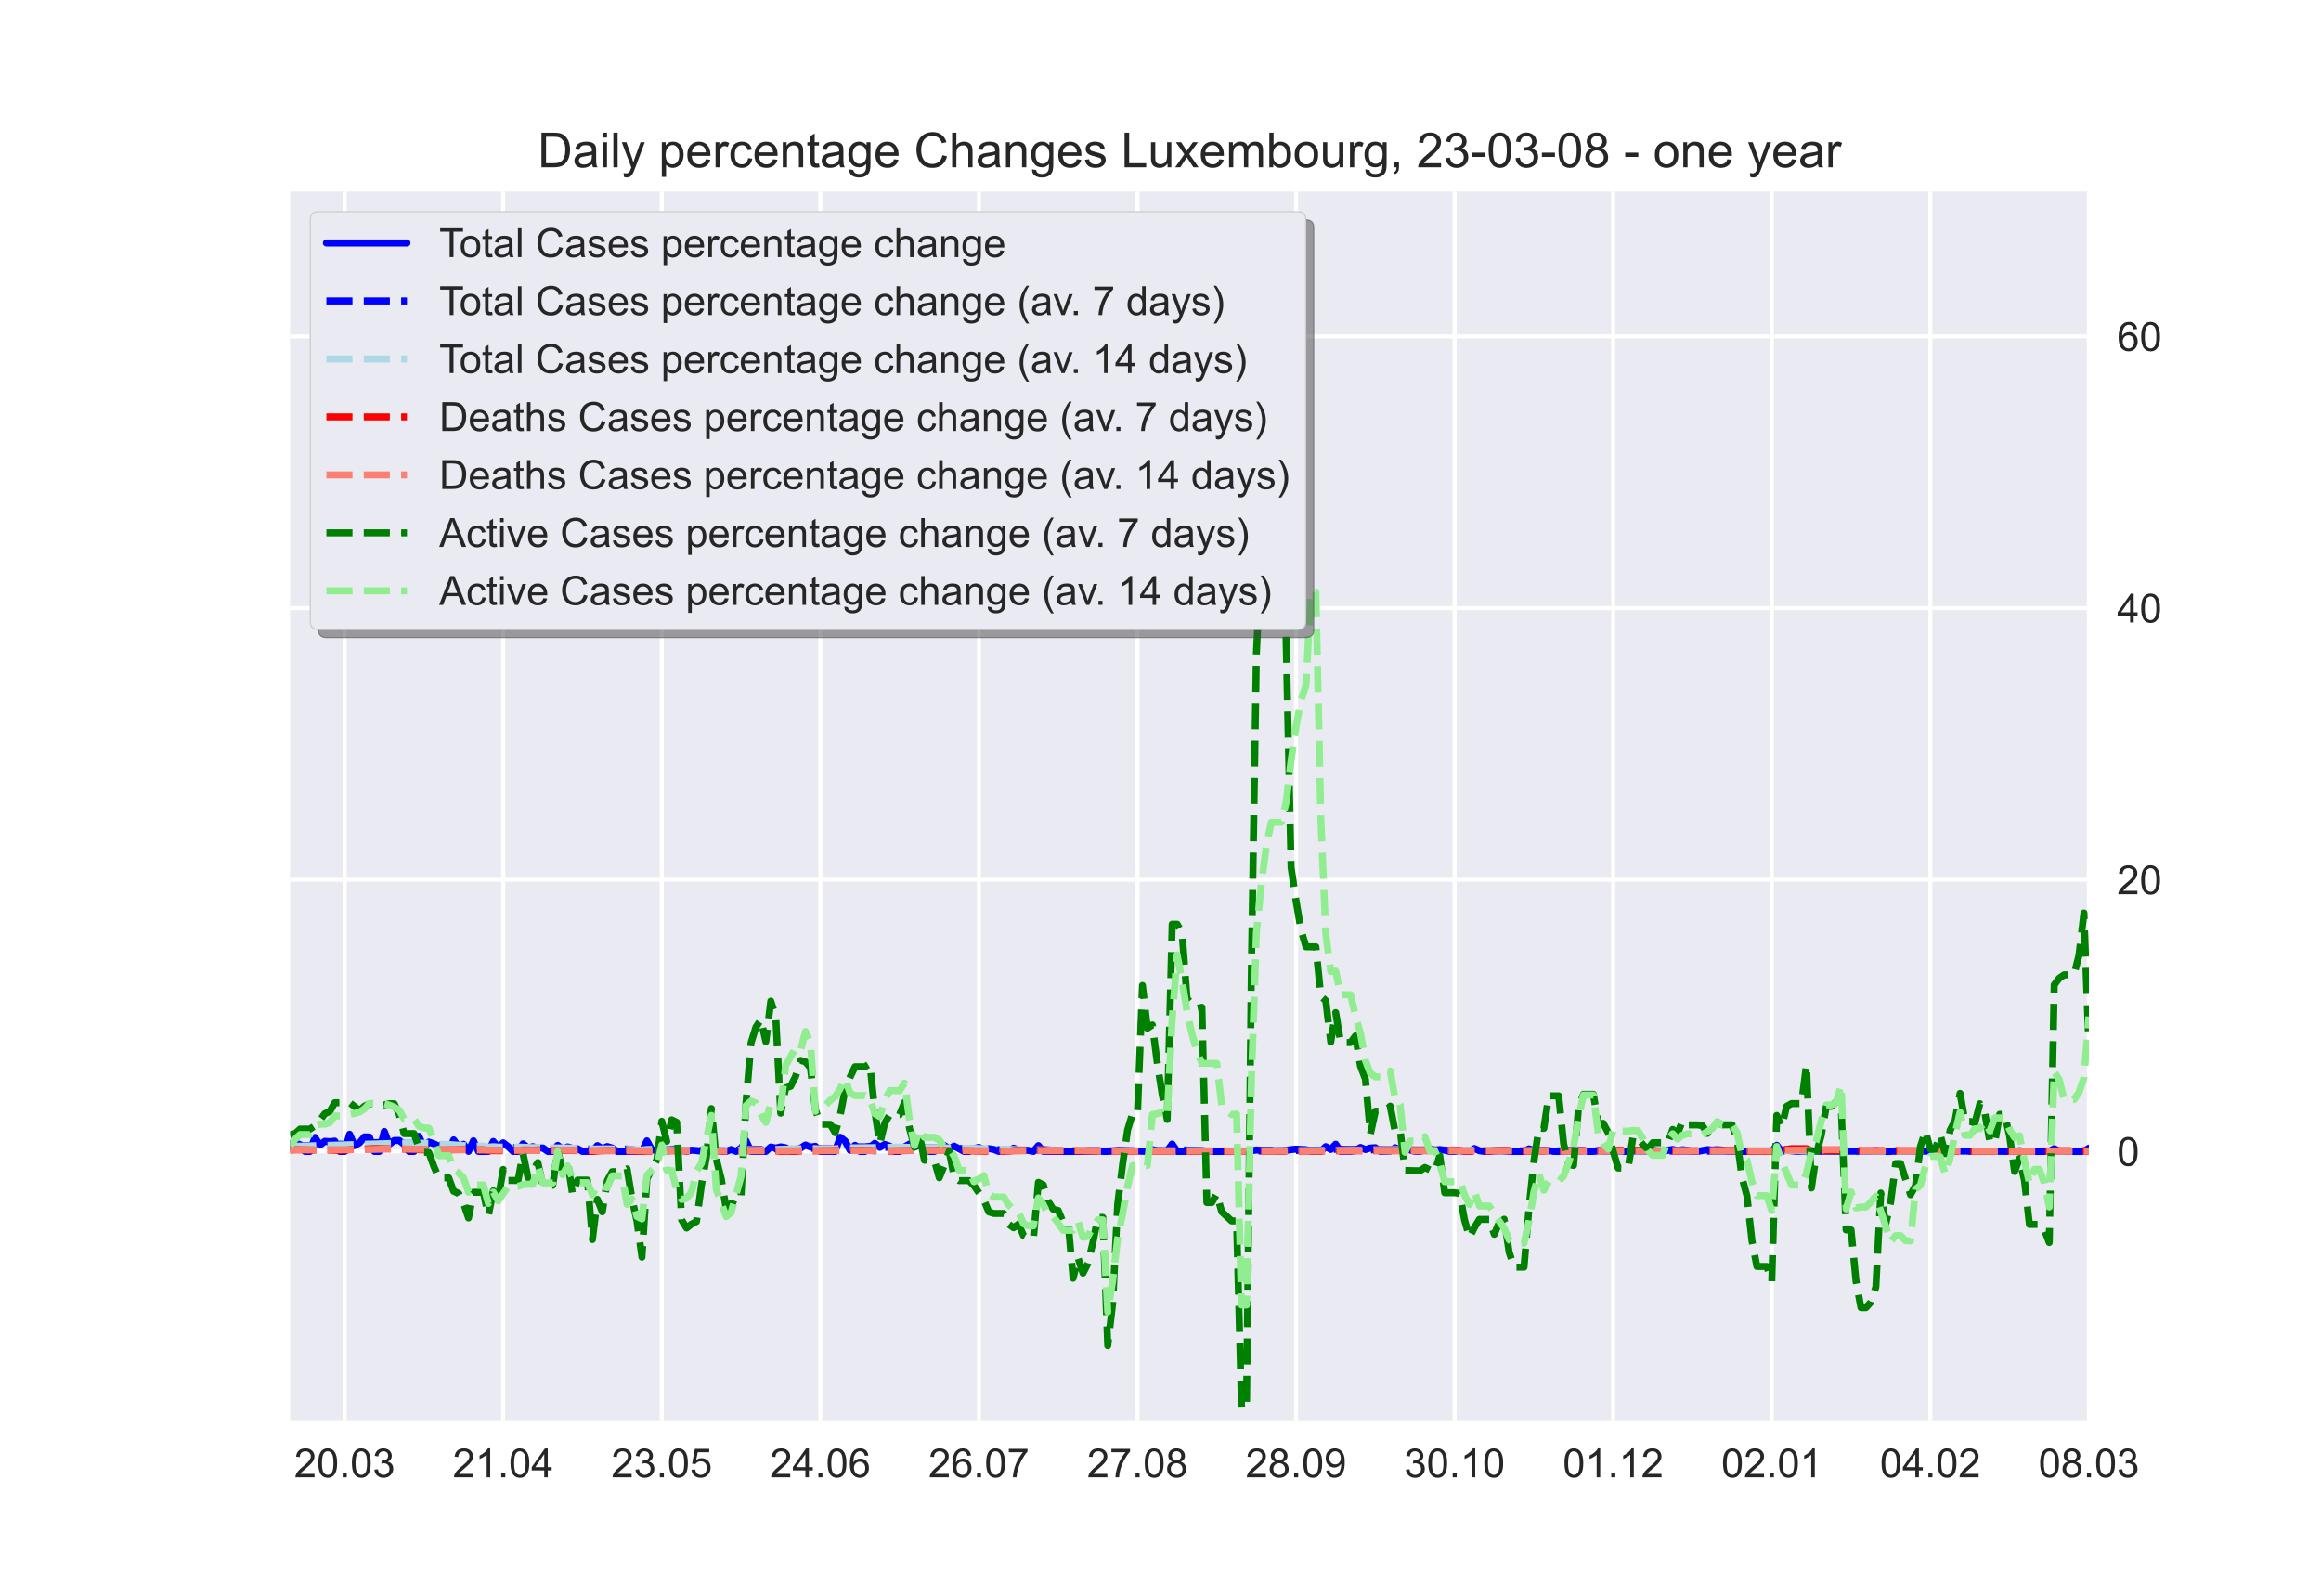 <?xml version="1.0" encoding="utf-8" standalone="no"?>
<!DOCTYPE svg PUBLIC "-//W3C//DTD SVG 1.1//EN"
  "http://www.w3.org/Graphics/SVG/1.1/DTD/svg11.dtd">
<!-- Created with matplotlib (https://matplotlib.org/) -->
<svg height="396pt" version="1.1" viewBox="0 0 576 396" width="576pt" xmlns="http://www.w3.org/2000/svg" xmlns:xlink="http://www.w3.org/1999/xlink">
 <defs>
  <style type="text/css">*{stroke-linecap:butt;stroke-linejoin:round;}</style>
 </defs>
 <g id="figure_1">
  <g id="patch_1">
   <path d="M 0 396 
L 576 396 
L 576 0 
L 0 0 
z
" style="fill:#ffffff;"/>
  </g>
  <g id="axes_1">
   <g id="patch_2">
    <path d="M 72 352.44 
L 518.4 352.44 
L 518.4 47.52 
L 72 47.52 
z
" style="fill:#eaeaf2;"/>
   </g>
   <g id="matplotlib.axis_1">
    <g id="xtick_1">
     <g id="line2d_1">
      <path clip-path="url(#pda3fe399f3)" d="M 85.527 352.44 
L 85.527 47.52 
" style="fill:none;stroke:#ffffff;stroke-linecap:round;"/>
     </g>
     <g id="line2d_2"/>
     <g id="text_1">
      <!-- 20.03 -->
      <g style="fill:#262626;" transform="translate(73.016 366.598)scale(0.1 -0.1)">
       <defs>
        <path d="M 50.344 8.453 
L 50.344 0 
L 3.031 0 
Q 2.938 3.172 4.047 6.109 
Q 5.859 10.938 9.828 15.625 
Q 13.812 20.312 21.344 26.469 
Q 33.016 36.031 37.109 41.625 
Q 41.219 47.219 41.219 52.203 
Q 41.219 57.422 37.469 61 
Q 33.734 64.594 27.734 64.594 
Q 21.391 64.594 17.578 60.781 
Q 13.766 56.984 13.719 50.25 
L 4.688 51.172 
Q 5.609 61.281 11.656 66.578 
Q 17.719 71.875 27.938 71.875 
Q 38.234 71.875 44.234 66.156 
Q 50.25 60.453 50.25 52 
Q 50.25 47.703 48.484 43.547 
Q 46.734 39.406 42.656 34.812 
Q 38.578 30.219 29.109 22.219 
Q 21.188 15.578 18.938 13.203 
Q 16.703 10.844 15.234 8.453 
z
" id="ArialMT-50"/>
        <path d="M 4.156 35.297 
Q 4.156 48 6.766 55.734 
Q 9.375 63.484 14.516 67.672 
Q 19.672 71.875 27.484 71.875 
Q 33.25 71.875 37.594 69.547 
Q 41.938 67.234 44.766 62.859 
Q 47.609 58.5 49.219 52.219 
Q 50.828 45.953 50.828 35.297 
Q 50.828 22.703 48.234 14.969 
Q 45.656 7.234 40.5 3 
Q 35.359 -1.219 27.484 -1.219 
Q 17.141 -1.219 11.234 6.203 
Q 4.156 15.141 4.156 35.297 
z
M 13.188 35.297 
Q 13.188 17.672 17.312 11.828 
Q 21.438 6 27.484 6 
Q 33.547 6 37.672 11.859 
Q 41.797 17.719 41.797 35.297 
Q 41.797 52.984 37.672 58.781 
Q 33.547 64.594 27.391 64.594 
Q 21.344 64.594 17.719 59.469 
Q 13.188 52.938 13.188 35.297 
z
" id="ArialMT-48"/>
        <path d="M 9.078 0 
L 9.078 10.016 
L 19.094 10.016 
L 19.094 0 
z
" id="ArialMT-46"/>
        <path d="M 4.203 18.891 
L 12.984 20.062 
Q 14.5 12.594 18.141 9.297 
Q 21.781 6 27 6 
Q 33.203 6 37.469 10.297 
Q 41.75 14.594 41.75 20.953 
Q 41.75 27 37.797 30.922 
Q 33.844 34.859 27.734 34.859 
Q 25.25 34.859 21.531 33.891 
L 22.516 41.609 
Q 23.391 41.5 23.922 41.5 
Q 29.547 41.5 34.031 44.422 
Q 38.531 47.359 38.531 53.469 
Q 38.531 58.297 35.25 61.469 
Q 31.984 64.656 26.812 64.656 
Q 21.688 64.656 18.266 61.422 
Q 14.844 58.203 13.875 51.766 
L 5.078 53.328 
Q 6.688 62.156 12.391 67.016 
Q 18.109 71.875 26.609 71.875 
Q 32.469 71.875 37.391 69.359 
Q 42.328 66.844 44.938 62.5 
Q 47.562 58.156 47.562 53.266 
Q 47.562 48.641 45.062 44.828 
Q 42.578 41.016 37.703 38.766 
Q 44.047 37.312 47.562 32.688 
Q 51.078 28.078 51.078 21.141 
Q 51.078 11.766 44.234 5.25 
Q 37.406 -1.266 26.953 -1.266 
Q 17.531 -1.266 11.297 4.344 
Q 5.078 9.969 4.203 18.891 
z
" id="ArialMT-51"/>
       </defs>
       <use xlink:href="#ArialMT-50"/>
       <use x="55.615" xlink:href="#ArialMT-48"/>
       <use x="111.23" xlink:href="#ArialMT-46"/>
       <use x="139.014" xlink:href="#ArialMT-48"/>
       <use x="194.629" xlink:href="#ArialMT-51"/>
      </g>
     </g>
    </g>
    <g id="xtick_2">
     <g id="line2d_3">
      <path clip-path="url(#pda3fe399f3)" d="M 124.879 352.44 
L 124.879 47.52 
" style="fill:none;stroke:#ffffff;stroke-linecap:round;"/>
     </g>
     <g id="line2d_4"/>
     <g id="text_2">
      <!-- 21.04 -->
      <g style="fill:#262626;" transform="translate(112.368 366.598)scale(0.1 -0.1)">
       <defs>
        <path d="M 37.25 0 
L 28.469 0 
L 28.469 56 
Q 25.297 52.984 20.141 49.953 
Q 14.984 46.922 10.891 45.406 
L 10.891 53.906 
Q 18.266 57.375 23.781 62.297 
Q 29.297 67.234 31.594 71.875 
L 37.25 71.875 
z
" id="ArialMT-49"/>
        <path d="M 32.328 0 
L 32.328 17.141 
L 1.266 17.141 
L 1.266 25.203 
L 33.938 71.578 
L 41.109 71.578 
L 41.109 25.203 
L 50.781 25.203 
L 50.781 17.141 
L 41.109 17.141 
L 41.109 0 
z
M 32.328 25.203 
L 32.328 57.469 
L 9.906 25.203 
z
" id="ArialMT-52"/>
       </defs>
       <use xlink:href="#ArialMT-50"/>
       <use x="55.615" xlink:href="#ArialMT-49"/>
       <use x="111.23" xlink:href="#ArialMT-46"/>
       <use x="139.014" xlink:href="#ArialMT-48"/>
       <use x="194.629" xlink:href="#ArialMT-52"/>
      </g>
     </g>
    </g>
    <g id="xtick_3">
     <g id="line2d_5">
      <path clip-path="url(#pda3fe399f3)" d="M 164.231 352.44 
L 164.231 47.52 
" style="fill:none;stroke:#ffffff;stroke-linecap:round;"/>
     </g>
     <g id="line2d_6"/>
     <g id="text_3">
      <!-- 23.05 -->
      <g style="fill:#262626;" transform="translate(151.72 366.598)scale(0.1 -0.1)">
       <defs>
        <path d="M 4.156 18.75 
L 13.375 19.531 
Q 14.406 12.797 18.141 9.391 
Q 21.875 6 27.156 6 
Q 33.5 6 37.891 10.781 
Q 42.281 15.578 42.281 23.484 
Q 42.281 31 38.062 35.344 
Q 33.844 39.703 27 39.703 
Q 22.75 39.703 19.328 37.766 
Q 15.922 35.844 13.969 32.766 
L 5.719 33.844 
L 12.641 70.609 
L 48.25 70.609 
L 48.25 62.203 
L 19.672 62.203 
L 15.828 42.969 
Q 22.266 47.469 29.344 47.469 
Q 38.719 47.469 45.156 40.969 
Q 51.609 34.469 51.609 24.266 
Q 51.609 14.547 45.953 7.469 
Q 39.062 -1.219 27.156 -1.219 
Q 17.391 -1.219 11.203 4.25 
Q 5.031 9.719 4.156 18.75 
z
" id="ArialMT-53"/>
       </defs>
       <use xlink:href="#ArialMT-50"/>
       <use x="55.615" xlink:href="#ArialMT-51"/>
       <use x="111.23" xlink:href="#ArialMT-46"/>
       <use x="139.014" xlink:href="#ArialMT-48"/>
       <use x="194.629" xlink:href="#ArialMT-53"/>
      </g>
     </g>
    </g>
    <g id="xtick_4">
     <g id="line2d_7">
      <path clip-path="url(#pda3fe399f3)" d="M 203.583 352.44 
L 203.583 47.52 
" style="fill:none;stroke:#ffffff;stroke-linecap:round;"/>
     </g>
     <g id="line2d_8"/>
     <g id="text_4">
      <!-- 24.06 -->
      <g style="fill:#262626;" transform="translate(191.073 366.598)scale(0.1 -0.1)">
       <defs>
        <path d="M 49.75 54.047 
L 41.016 53.375 
Q 39.844 58.547 37.703 60.891 
Q 34.125 64.656 28.906 64.656 
Q 24.703 64.656 21.531 62.312 
Q 17.391 59.281 14.984 53.469 
Q 12.594 47.656 12.5 36.922 
Q 15.672 41.75 20.266 44.094 
Q 24.859 46.438 29.891 46.438 
Q 38.672 46.438 44.844 39.969 
Q 51.031 33.5 51.031 23.25 
Q 51.031 16.5 48.125 10.719 
Q 45.219 4.938 40.141 1.859 
Q 35.062 -1.219 28.609 -1.219 
Q 17.625 -1.219 10.688 6.859 
Q 3.766 14.938 3.766 33.5 
Q 3.766 54.25 11.422 63.672 
Q 18.109 71.875 29.438 71.875 
Q 37.891 71.875 43.281 67.141 
Q 48.688 62.406 49.75 54.047 
z
M 13.875 23.188 
Q 13.875 18.656 15.797 14.5 
Q 17.719 10.359 21.188 8.172 
Q 24.656 6 28.469 6 
Q 34.031 6 38.031 10.484 
Q 42.047 14.984 42.047 22.703 
Q 42.047 30.125 38.078 34.391 
Q 34.125 38.672 28.125 38.672 
Q 22.172 38.672 18.016 34.391 
Q 13.875 30.125 13.875 23.188 
z
" id="ArialMT-54"/>
       </defs>
       <use xlink:href="#ArialMT-50"/>
       <use x="55.615" xlink:href="#ArialMT-52"/>
       <use x="111.23" xlink:href="#ArialMT-46"/>
       <use x="139.014" xlink:href="#ArialMT-48"/>
       <use x="194.629" xlink:href="#ArialMT-54"/>
      </g>
     </g>
    </g>
    <g id="xtick_5">
     <g id="line2d_9">
      <path clip-path="url(#pda3fe399f3)" d="M 242.936 352.44 
L 242.936 47.52 
" style="fill:none;stroke:#ffffff;stroke-linecap:round;"/>
     </g>
     <g id="line2d_10"/>
     <g id="text_5">
      <!-- 26.07 -->
      <g style="fill:#262626;" transform="translate(230.425 366.598)scale(0.1 -0.1)">
       <defs>
        <path d="M 4.734 62.203 
L 4.734 70.656 
L 51.078 70.656 
L 51.078 63.812 
Q 44.234 56.547 37.516 44.484 
Q 30.812 32.422 27.156 19.672 
Q 24.516 10.688 23.781 0 
L 14.75 0 
Q 14.891 8.453 18.062 20.406 
Q 21.234 32.375 27.172 43.484 
Q 33.109 54.594 39.797 62.203 
z
" id="ArialMT-55"/>
       </defs>
       <use xlink:href="#ArialMT-50"/>
       <use x="55.615" xlink:href="#ArialMT-54"/>
       <use x="111.23" xlink:href="#ArialMT-46"/>
       <use x="139.014" xlink:href="#ArialMT-48"/>
       <use x="194.629" xlink:href="#ArialMT-55"/>
      </g>
     </g>
    </g>
    <g id="xtick_6">
     <g id="line2d_11">
      <path clip-path="url(#pda3fe399f3)" d="M 282.288 352.44 
L 282.288 47.52 
" style="fill:none;stroke:#ffffff;stroke-linecap:round;"/>
     </g>
     <g id="line2d_12"/>
     <g id="text_6">
      <!-- 27.08 -->
      <g style="fill:#262626;" transform="translate(269.777 366.598)scale(0.1 -0.1)">
       <defs>
        <path d="M 17.672 38.812 
Q 12.203 40.828 9.562 44.531 
Q 6.938 48.25 6.938 53.422 
Q 6.938 61.234 12.547 66.547 
Q 18.172 71.875 27.484 71.875 
Q 36.859 71.875 42.578 66.422 
Q 48.297 60.984 48.297 53.172 
Q 48.297 48.188 45.672 44.5 
Q 43.062 40.828 37.75 38.812 
Q 44.344 36.672 47.781 31.875 
Q 51.219 27.094 51.219 20.453 
Q 51.219 11.281 44.719 5.031 
Q 38.234 -1.219 27.641 -1.219 
Q 17.047 -1.219 10.547 5.047 
Q 4.047 11.328 4.047 20.703 
Q 4.047 27.688 7.594 32.391 
Q 11.141 37.109 17.672 38.812 
z
M 15.922 53.719 
Q 15.922 48.641 19.188 45.406 
Q 22.469 42.188 27.688 42.188 
Q 32.766 42.188 36.016 45.375 
Q 39.266 48.578 39.266 53.219 
Q 39.266 58.062 35.906 61.359 
Q 32.562 64.656 27.594 64.656 
Q 22.562 64.656 19.234 61.422 
Q 15.922 58.203 15.922 53.719 
z
M 13.094 20.656 
Q 13.094 16.891 14.875 13.375 
Q 16.656 9.859 20.172 7.922 
Q 23.688 6 27.734 6 
Q 34.031 6 38.125 10.047 
Q 42.234 14.109 42.234 20.359 
Q 42.234 26.703 38.016 30.859 
Q 33.797 35.016 27.438 35.016 
Q 21.234 35.016 17.156 30.906 
Q 13.094 26.812 13.094 20.656 
z
" id="ArialMT-56"/>
       </defs>
       <use xlink:href="#ArialMT-50"/>
       <use x="55.615" xlink:href="#ArialMT-55"/>
       <use x="111.23" xlink:href="#ArialMT-46"/>
       <use x="139.014" xlink:href="#ArialMT-48"/>
       <use x="194.629" xlink:href="#ArialMT-56"/>
      </g>
     </g>
    </g>
    <g id="xtick_7">
     <g id="line2d_13">
      <path clip-path="url(#pda3fe399f3)" d="M 321.64 352.44 
L 321.64 47.52 
" style="fill:none;stroke:#ffffff;stroke-linecap:round;"/>
     </g>
     <g id="line2d_14"/>
     <g id="text_7">
      <!-- 28.09 -->
      <g style="fill:#262626;" transform="translate(309.129 366.598)scale(0.1 -0.1)">
       <defs>
        <path d="M 5.469 16.547 
L 13.922 17.328 
Q 14.984 11.375 18.016 8.688 
Q 21.047 6 25.781 6 
Q 29.828 6 32.875 7.859 
Q 35.938 9.719 37.891 12.812 
Q 39.844 15.922 41.156 21.188 
Q 42.484 26.469 42.484 31.938 
Q 42.484 32.516 42.438 33.688 
Q 39.797 29.5 35.234 26.875 
Q 30.672 24.266 25.344 24.266 
Q 16.453 24.266 10.297 30.703 
Q 4.156 37.156 4.156 47.703 
Q 4.156 58.594 10.578 65.234 
Q 17 71.875 26.656 71.875 
Q 33.641 71.875 39.422 68.109 
Q 45.219 64.359 48.219 57.391 
Q 51.219 50.438 51.219 37.25 
Q 51.219 23.531 48.234 15.406 
Q 45.266 7.281 39.375 3.031 
Q 33.5 -1.219 25.594 -1.219 
Q 17.188 -1.219 11.859 3.438 
Q 6.547 8.109 5.469 16.547 
z
M 41.453 48.141 
Q 41.453 55.719 37.422 60.156 
Q 33.406 64.594 27.734 64.594 
Q 21.875 64.594 17.531 59.812 
Q 13.188 55.031 13.188 47.406 
Q 13.188 40.578 17.312 36.297 
Q 21.438 32.031 27.484 32.031 
Q 33.594 32.031 37.516 36.297 
Q 41.453 40.578 41.453 48.141 
z
" id="ArialMT-57"/>
       </defs>
       <use xlink:href="#ArialMT-50"/>
       <use x="55.615" xlink:href="#ArialMT-56"/>
       <use x="111.23" xlink:href="#ArialMT-46"/>
       <use x="139.014" xlink:href="#ArialMT-48"/>
       <use x="194.629" xlink:href="#ArialMT-57"/>
      </g>
     </g>
    </g>
    <g id="xtick_8">
     <g id="line2d_15">
      <path clip-path="url(#pda3fe399f3)" d="M 360.992 352.44 
L 360.992 47.52 
" style="fill:none;stroke:#ffffff;stroke-linecap:round;"/>
     </g>
     <g id="line2d_16"/>
     <g id="text_8">
      <!-- 30.10 -->
      <g style="fill:#262626;" transform="translate(348.481 366.598)scale(0.1 -0.1)">
       <use xlink:href="#ArialMT-51"/>
       <use x="55.615" xlink:href="#ArialMT-48"/>
       <use x="111.23" xlink:href="#ArialMT-46"/>
       <use x="139.014" xlink:href="#ArialMT-49"/>
       <use x="194.629" xlink:href="#ArialMT-48"/>
      </g>
     </g>
    </g>
    <g id="xtick_9">
     <g id="line2d_17">
      <path clip-path="url(#pda3fe399f3)" d="M 400.344 352.44 
L 400.344 47.52 
" style="fill:none;stroke:#ffffff;stroke-linecap:round;"/>
     </g>
     <g id="line2d_18"/>
     <g id="text_9">
      <!-- 01.12 -->
      <g style="fill:#262626;" transform="translate(387.833 366.598)scale(0.1 -0.1)">
       <use xlink:href="#ArialMT-48"/>
       <use x="55.615" xlink:href="#ArialMT-49"/>
       <use x="111.23" xlink:href="#ArialMT-46"/>
       <use x="139.014" xlink:href="#ArialMT-49"/>
       <use x="194.629" xlink:href="#ArialMT-50"/>
      </g>
     </g>
    </g>
    <g id="xtick_10">
     <g id="line2d_19">
      <path clip-path="url(#pda3fe399f3)" d="M 439.696 352.44 
L 439.696 47.52 
" style="fill:none;stroke:#ffffff;stroke-linecap:round;"/>
     </g>
     <g id="line2d_20"/>
     <g id="text_10">
      <!-- 02.01 -->
      <g style="fill:#262626;" transform="translate(427.185 366.598)scale(0.1 -0.1)">
       <use xlink:href="#ArialMT-48"/>
       <use x="55.615" xlink:href="#ArialMT-50"/>
       <use x="111.23" xlink:href="#ArialMT-46"/>
       <use x="139.014" xlink:href="#ArialMT-48"/>
       <use x="194.629" xlink:href="#ArialMT-49"/>
      </g>
     </g>
    </g>
    <g id="xtick_11">
     <g id="line2d_21">
      <path clip-path="url(#pda3fe399f3)" d="M 479.048 352.44 
L 479.048 47.52 
" style="fill:none;stroke:#ffffff;stroke-linecap:round;"/>
     </g>
     <g id="line2d_22"/>
     <g id="text_11">
      <!-- 04.02 -->
      <g style="fill:#262626;" transform="translate(466.537 366.598)scale(0.1 -0.1)">
       <use xlink:href="#ArialMT-48"/>
       <use x="55.615" xlink:href="#ArialMT-52"/>
       <use x="111.23" xlink:href="#ArialMT-46"/>
       <use x="139.014" xlink:href="#ArialMT-48"/>
       <use x="194.629" xlink:href="#ArialMT-50"/>
      </g>
     </g>
    </g>
    <g id="xtick_12">
     <g id="line2d_23">
      <path clip-path="url(#pda3fe399f3)" d="M 518.4 352.44 
L 518.4 47.52 
" style="fill:none;stroke:#ffffff;stroke-linecap:round;"/>
     </g>
     <g id="line2d_24"/>
     <g id="text_12">
      <!-- 08.03 -->
      <g style="fill:#262626;" transform="translate(505.889 366.598)scale(0.1 -0.1)">
       <use xlink:href="#ArialMT-48"/>
       <use x="55.615" xlink:href="#ArialMT-56"/>
       <use x="111.23" xlink:href="#ArialMT-46"/>
       <use x="139.014" xlink:href="#ArialMT-48"/>
       <use x="194.629" xlink:href="#ArialMT-51"/>
      </g>
     </g>
    </g>
   </g>
   <g id="matplotlib.axis_2">
    <g id="ytick_1">
     <g id="line2d_25">
      <path clip-path="url(#pda3fe399f3)" d="M 72 285.738 
L 518.4 285.738 
" style="fill:none;stroke:#ffffff;stroke-linecap:round;"/>
     </g>
     <g id="line2d_26"/>
     <g id="text_13">
      <!-- 0 -->
      <g style="fill:#262626;" transform="translate(525.4 289.317)scale(0.1 -0.1)">
       <use xlink:href="#ArialMT-48"/>
      </g>
     </g>
    </g>
    <g id="ytick_2">
     <g id="line2d_27">
      <path clip-path="url(#pda3fe399f3)" d="M 72 218.32 
L 518.4 218.32 
" style="fill:none;stroke:#ffffff;stroke-linecap:round;"/>
     </g>
     <g id="line2d_28"/>
     <g id="text_14">
      <!-- 20 -->
      <g style="fill:#262626;" transform="translate(525.4 221.899)scale(0.1 -0.1)">
       <use xlink:href="#ArialMT-50"/>
       <use x="55.615" xlink:href="#ArialMT-48"/>
      </g>
     </g>
    </g>
    <g id="ytick_3">
     <g id="line2d_29">
      <path clip-path="url(#pda3fe399f3)" d="M 72 150.902 
L 518.4 150.902 
" style="fill:none;stroke:#ffffff;stroke-linecap:round;"/>
     </g>
     <g id="line2d_30"/>
     <g id="text_15">
      <!-- 40 -->
      <g style="fill:#262626;" transform="translate(525.4 154.481)scale(0.1 -0.1)">
       <use xlink:href="#ArialMT-52"/>
       <use x="55.615" xlink:href="#ArialMT-48"/>
      </g>
     </g>
    </g>
    <g id="ytick_4">
     <g id="line2d_31">
      <path clip-path="url(#pda3fe399f3)" d="M 72 83.484 
L 518.4 83.484 
" style="fill:none;stroke:#ffffff;stroke-linecap:round;"/>
     </g>
     <g id="line2d_32"/>
     <g id="text_16">
      <!-- 60 -->
      <g style="fill:#262626;" transform="translate(525.4 87.063)scale(0.1 -0.1)">
       <use xlink:href="#ArialMT-54"/>
       <use x="55.615" xlink:href="#ArialMT-48"/>
      </g>
     </g>
    </g>
   </g>
   <g id="line2d_33">
    <path clip-path="url(#pda3fe399f3)" d="M 72 283.806 
L 73.23 283.65 
L 74.46 284.048 
L 75.689 285.738 
L 76.919 285.738 
L 78.149 282.27 
L 79.379 284.162 
L 80.608 283.23 
L 81.838 283.326 
L 83.068 283.179 
L 84.298 285.738 
L 85.527 285.738 
L 86.757 281.481 
L 87.987 284.303 
L 89.217 283.602 
L 90.446 282.129 
L 91.676 282.174 
L 92.906 285.738 
L 94.136 285.738 
L 95.365 280.789 
L 96.595 283.967 
L 97.825 283.026 
L 99.055 283.011 
L 100.284 283.945 
L 101.514 285.738 
L 102.744 285.738 
L 103.974 281.993 
L 105.203 284.749 
L 106.433 283.408 
L 107.663 283.838 
L 108.893 284.434 
L 110.122 285.738 
L 111.352 285.738 
L 112.582 282.881 
L 113.812 284.577 
L 115.041 283.968 
L 116.271 285.727 
L 117.501 283.109 
L 118.731 285.738 
L 121.19 285.738 
L 122.42 283.269 
L 123.65 284.749 
L 124.879 283.602 
L 126.109 284.54 
L 127.339 285.738 
L 128.569 285.738 
L 129.798 283.851 
L 131.028 284.896 
L 132.258 284.564 
L 133.488 284.938 
L 134.717 284.875 
L 135.947 285.738 
L 137.177 285.738 
L 138.407 284.235 
L 139.636 285.149 
L 140.866 284.616 
L 142.096 284.976 
L 143.326 285.059 
L 144.555 285.738 
L 147.015 285.738 
L 148.245 284.293 
L 149.474 285.034 
L 150.704 284.531 
L 151.934 284.89 
L 153.164 285.738 
L 159.312 285.738 
L 160.542 283.117 
L 161.772 285.381 
L 164.231 285.507 
L 165.461 285.721 
L 166.691 285.382 
L 169.15 285.404 
L 170.38 285.688 
L 171.61 285.437 
L 172.84 285.521 
L 174.069 285.718 
L 175.299 285.271 
L 176.529 285.164 
L 177.759 285.372 
L 178.988 285.738 
L 180.218 285.738 
L 181.448 285.269 
L 182.678 285.738 
L 183.907 284.9 
L 185.137 283.13 
L 186.367 285.738 
L 190.056 285.738 
L 191.286 284.641 
L 192.516 284.905 
L 193.745 284.601 
L 194.975 284.821 
L 196.205 285.738 
L 197.435 285.738 
L 199.894 284.143 
L 201.124 284.655 
L 202.354 284.476 
L 203.583 285.738 
L 207.273 285.738 
L 208.502 282.222 
L 209.732 283.152 
L 210.962 285.457 
L 212.192 284.223 
L 213.421 285.738 
L 214.651 285.738 
L 217.111 283.73 
L 218.34 284.724 
L 219.57 284.002 
L 220.8 284.431 
L 222.03 285.738 
L 223.26 285.738 
L 224.489 284.592 
L 225.719 283.909 
L 226.949 284.649 
L 228.179 284.165 
L 229.408 284.714 
L 230.638 285.738 
L 231.868 285.738 
L 234.327 284.254 
L 235.557 285.085 
L 236.787 284.42 
L 239.246 285.738 
L 240.476 285.738 
L 241.706 285.05 
L 242.936 284.726 
L 244.165 285.328 
L 245.395 285.058 
L 246.625 285.244 
L 247.855 285.738 
L 250.314 285.738 
L 251.544 284.93 
L 252.774 285.399 
L 255.233 285.484 
L 256.463 285.738 
L 257.693 284.301 
L 258.922 285.738 
L 268.76 285.738 
L 269.99 285.485 
L 272.45 285.494 
L 273.679 285.738 
L 274.909 285.738 
L 277.369 285.51 
L 284.747 285.738 
L 285.977 285.302 
L 287.207 285.542 
L 289.666 285.583 
L 290.896 283.909 
L 292.126 285.738 
L 309.342 285.738 
L 311.802 285.389 
L 313.031 285.48 
L 315.491 285.508 
L 316.721 285.738 
L 317.95 285.738 
L 320.41 285.285 
L 321.64 285.18 
L 324.099 285.301 
L 325.329 285.738 
L 327.788 285.738 
L 329.018 284.548 
L 330.248 285.263 
L 331.478 283.954 
L 332.707 285.738 
L 335.167 285.738 
L 336.397 285.535 
L 337.626 284.754 
L 338.856 285.279 
L 340.086 284.889 
L 341.316 284.812 
L 342.545 285.738 
L 345.005 285.65 
L 346.235 284.819 
L 347.464 285.315 
L 348.694 284.957 
L 351.154 285.738 
L 352.383 285.738 
L 354.843 285.071 
L 356.073 285.378 
L 357.302 285.282 
L 358.532 285.437 
L 359.762 285.738 
L 360.992 285.738 
L 362.221 285.526 
L 363.451 285.738 
L 364.681 285.738 
L 365.911 285.017 
L 367.14 285.564 
L 368.37 285.738 
L 369.6 285.738 
L 370.83 285.528 
L 372.06 285.46 
L 374.519 285.738 
L 378.208 285.738 
L 379.438 285.094 
L 380.668 285.488 
L 383.127 285.502 
L 384.357 285.526 
L 385.587 285.738 
L 386.817 285.738 
L 388.046 285.516 
L 390.506 285.451 
L 392.965 285.507 
L 394.195 285.738 
L 395.425 285.738 
L 396.655 285.514 
L 399.114 285.47 
L 401.574 285.518 
L 402.803 285.738 
L 404.033 285.738 
L 405.263 285.483 
L 407.722 285.467 
L 408.952 285.505 
L 410.182 285.413 
L 411.412 285.738 
L 412.641 285.738 
L 415.101 285.244 
L 416.331 285.543 
L 417.56 285.318 
L 418.79 285.469 
L 420.02 285.738 
L 421.25 285.738 
L 423.709 285.303 
L 424.939 285.393 
L 426.169 285.305 
L 427.398 285.402 
L 428.628 285.738 
L 439.696 285.738 
L 440.926 284.22 
L 442.155 285.738 
L 443.385 285.447 
L 445.845 285.738 
L 448.304 285.643 
L 450.764 285.644 
L 464.291 285.699 
L 465.521 285.554 
L 467.98 285.738 
L 469.21 285.738 
L 470.44 285.603 
L 471.669 285.738 
L 476.588 285.633 
L 479.048 285.738 
L 481.507 285.667 
L 483.967 285.632 
L 499.954 285.738 
L 501.183 285.56 
L 502.413 285.738 
L 508.562 285.738 
L 509.792 285.039 
L 511.021 285.738 
L 517.17 285.738 
L 518.4 284.923 
L 518.4 284.923 
" style="fill:none;stroke:#0000ff;stroke-linecap:round;stroke-width:1.75;"/>
   </g>
   <g id="line2d_34">
    <path clip-path="url(#pda3fe399f3)" d="M 72 284.458 
L 75.689 284.307 
L 79.379 284.202 
L 84.298 283.949 
L 85.527 283.949 
L 86.757 283.836 
L 89.217 283.91 
L 91.676 283.595 
L 95.365 283.496 
L 97.825 283.366 
L 99.055 283.492 
L 100.284 283.745 
L 102.744 283.745 
L 105.203 284.029 
L 115.041 284.454 
L 116.271 284.723 
L 117.501 284.534 
L 119.96 284.534 
L 121.19 284.942 
L 122.42 284.755 
L 123.65 284.867 
L 124.879 284.563 
L 126.109 284.768 
L 128.569 284.768 
L 129.798 284.498 
L 131.028 284.731 
L 132.258 284.704 
L 133.488 284.895 
L 139.636 285.034 
L 145.785 285.073 
L 147.015 285.288 
L 148.245 285.166 
L 149.474 285.225 
L 153.164 285.138 
L 155.623 285.138 
L 158.083 285.445 
L 159.312 285.617 
L 160.542 285.364 
L 167.921 285.134 
L 169.15 285.461 
L 172.84 285.51 
L 183.907 285.417 
L 185.137 285.127 
L 190.056 285.246 
L 191.286 285.089 
L 192.516 285.09 
L 193.745 285.3 
L 194.975 285.169 
L 197.435 285.169 
L 199.894 284.984 
L 202.354 284.93 
L 203.583 285.061 
L 206.043 285.061 
L 207.273 285.175 
L 209.732 284.686 
L 210.962 284.826 
L 212.192 284.61 
L 214.651 284.61 
L 215.881 284.473 
L 218.34 284.913 
L 219.57 284.705 
L 223.26 284.735 
L 226.949 284.723 
L 244.165 285.155 
L 246.625 285.269 
L 250.314 285.367 
L 256.463 285.488 
L 257.693 285.283 
L 258.922 285.283 
L 261.382 285.447 
L 269.99 285.702 
L 277.369 285.578 
L 289.666 285.602 
L 290.896 285.341 
L 295.815 285.431 
L 298.274 285.477 
L 299.504 285.738 
L 311.802 285.654 
L 319.18 285.537 
L 330.248 285.366 
L 331.478 285.183 
L 333.937 285.246 
L 338.856 285.248 
L 340.086 285.382 
L 341.316 285.25 
L 348.694 285.29 
L 351.154 285.361 
L 362.221 285.453 
L 364.681 285.6 
L 368.37 285.58 
L 434.777 285.69 
L 438.466 285.738 
L 439.696 285.738 
L 440.926 285.522 
L 448.304 285.453 
L 449.534 285.651 
L 456.912 285.664 
L 475.359 285.694 
L 486.426 285.667 
L 518.4 285.622 
L 518.4 285.622 
" style="fill:none;stroke:#0000ff;stroke-dasharray:6.475,2.8;stroke-dashoffset:0;stroke-width:1.75;"/>
   </g>
   <g id="line2d_35">
    <path clip-path="url(#pda3fe399f3)" d="M 72 284.505 
L 100.284 283.67 
L 106.433 283.725 
L 110.122 284.008 
L 111.352 284.008 
L 113.812 284.201 
L 115.041 284.268 
L 116.271 284.462 
L 118.731 284.403 
L 119.96 284.403 
L 121.19 284.67 
L 122.42 284.564 
L 123.65 284.66 
L 128.569 284.651 
L 132.258 284.786 
L 133.488 284.729 
L 134.717 284.855 
L 140.866 284.873 
L 143.326 285.008 
L 145.785 285.008 
L 147.015 285.143 
L 150.704 285.104 
L 155.623 285.213 
L 159.312 285.39 
L 160.542 285.251 
L 164.231 285.186 
L 166.691 285.312 
L 170.38 285.409 
L 176.529 285.296 
L 177.759 285.457 
L 182.678 285.49 
L 183.907 285.456 
L 185.137 285.292 
L 190.056 285.357 
L 193.745 285.213 
L 201.124 285.019 
L 203.583 285.115 
L 207.273 285.115 
L 209.732 284.817 
L 212.192 284.836 
L 219.57 284.766 
L 222.03 284.672 
L 225.719 284.711 
L 226.949 284.818 
L 228.179 284.726 
L 238.017 284.914 
L 242.936 285.005 
L 251.544 285.258 
L 278.598 285.644 
L 299.504 285.54 
L 306.883 285.602 
L 308.112 285.733 
L 317.95 285.641 
L 347.464 285.264 
L 349.924 285.305 
L 362.221 285.386 
L 365.911 285.486 
L 379.438 285.585 
L 386.817 285.585 
L 456.912 285.559 
L 459.372 285.659 
L 469.21 285.693 
L 502.413 285.687 
L 517.17 285.676 
L 518.4 285.63 
L 518.4 285.63 
" style="fill:none;stroke:#add8e6;stroke-dasharray:6.475,2.8;stroke-dashoffset:0;stroke-width:1.75;"/>
   </g>
   <g id="line2d_36">
    <path clip-path="url(#pda3fe399f3)" d="M 72 285.4 
L 73.23 285.304 
L 78.149 285.402 
L 80.608 285.354 
L 83.068 285.451 
L 85.527 285.451 
L 87.987 285.167 
L 89.217 285.215 
L 92.906 285.027 
L 99.055 285.129 
L 107.663 285.46 
L 110.122 285.368 
L 115.041 285.278 
L 116.271 285.232 
L 118.731 285.325 
L 119.96 285.325 
L 121.19 285.555 
L 128.569 285.556 
L 129.798 285.374 
L 132.258 285.42 
L 133.488 285.374 
L 135.947 285.466 
L 145.785 285.557 
L 147.015 285.738 
L 149.474 285.558 
L 153.164 285.513 
L 155.623 285.513 
L 158.083 285.693 
L 160.542 285.694 
L 166.691 285.559 
L 174.069 285.649 
L 176.529 285.694 
L 180.218 285.649 
L 182.678 285.694 
L 186.367 285.516 
L 192.516 285.605 
L 193.745 285.738 
L 199.894 285.65 
L 204.813 285.561 
L 208.502 285.473 
L 210.962 285.473 
L 215.881 285.473 
L 218.34 285.738 
L 228.179 285.431 
L 231.868 285.476 
L 233.098 285.388 
L 244.165 285.695 
L 247.855 285.651 
L 250.314 285.695 
L 251.544 285.521 
L 257.693 285.478 
L 258.922 285.392 
L 260.152 285.566 
L 277.369 285.652 
L 278.598 285.738 
L 282.288 285.695 
L 327.788 285.653 
L 330.248 285.568 
L 362.221 285.485 
L 363.451 285.696 
L 369.6 285.654 
L 373.289 285.487 
L 379.438 285.613 
L 381.898 285.613 
L 400.344 285.531 
L 402.803 285.448 
L 408.952 285.532 
L 411.412 285.614 
L 424.939 285.574 
L 427.398 285.492 
L 431.088 285.492 
L 432.317 285.616 
L 434.777 285.697 
L 438.466 285.738 
L 439.696 285.738 
L 440.926 285.289 
L 443.385 285.208 
L 444.615 285.046 
L 448.304 285.046 
L 449.534 285.375 
L 451.993 285.375 
L 453.223 285.537 
L 481.507 285.579 
L 483.967 285.699 
L 508.562 285.699 
L 509.792 285.58 
L 517.17 285.58 
L 518.4 285.699 
L 518.4 285.699 
" style="fill:none;stroke:#ff0000;stroke-dasharray:6.475,2.8;stroke-dashoffset:0;stroke-width:1.75;"/>
   </g>
   <g id="line2d_37">
    <path clip-path="url(#pda3fe399f3)" d="M 72 285.447 
L 74.46 285.351 
L 90.446 285.286 
L 97.825 285.101 
L 115.041 285.346 
L 128.569 285.44 
L 137.177 285.511 
L 138.407 285.42 
L 149.474 285.535 
L 181.448 285.649 
L 183.907 285.649 
L 186.367 285.582 
L 233.098 285.476 
L 236.787 285.476 
L 240.476 285.52 
L 249.084 285.608 
L 250.314 285.673 
L 254.003 285.586 
L 261.382 285.543 
L 266.301 285.522 
L 274.909 285.609 
L 278.598 285.652 
L 283.517 285.674 
L 345.005 285.589 
L 347.464 285.59 
L 353.613 285.611 
L 356.073 285.569 
L 439.696 285.615 
L 440.926 285.452 
L 448.304 285.392 
L 451.993 285.292 
L 456.912 285.272 
L 458.142 285.476 
L 460.602 285.477 
L 463.061 285.558 
L 491.345 285.659 
L 499.954 285.699 
L 507.332 285.679 
L 508.562 285.719 
L 511.021 285.639 
L 518.4 285.639 
L 518.4 285.639 
" style="fill:none;stroke:#fa8072;stroke-dasharray:6.475,2.8;stroke-dashoffset:0;stroke-width:1.75;"/>
   </g>
   <g id="line2d_38">
    <path clip-path="url(#pda3fe399f3)" d="M 72 281.562 
L 73.23 281.329 
L 74.46 280.193 
L 76.919 280.193 
L 78.149 279.388 
L 79.379 278.02 
L 80.608 276.375 
L 81.838 275.835 
L 83.068 273.658 
L 86.757 273.619 
L 89.217 275.591 
L 90.446 274.493 
L 91.676 273.988 
L 94.136 273.988 
L 95.365 274.177 
L 96.595 273.9 
L 97.825 273.893 
L 99.055 276.465 
L 100.284 281.312 
L 102.744 281.312 
L 103.974 284.801 
L 105.203 285.951 
L 106.433 286.008 
L 107.663 289.435 
L 108.893 292.281 
L 111.352 292.281 
L 112.582 295.617 
L 113.812 296.154 
L 115.041 298.603 
L 116.271 302.243 
L 117.501 295.879 
L 119.96 295.879 
L 121.19 301.674 
L 122.42 295.522 
L 123.65 297.432 
L 124.879 290.207 
L 126.109 292.941 
L 128.569 292.941 
L 129.798 286.266 
L 131.028 292.231 
L 133.488 288.511 
L 134.717 294.144 
L 137.177 294.144 
L 138.407 285.425 
L 139.636 290.814 
L 140.866 288.272 
L 142.096 296.449 
L 143.326 292.86 
L 145.785 292.86 
L 147.015 307.608 
L 148.245 297.631 
L 149.474 300.722 
L 150.704 293.001 
L 151.934 290.765 
L 154.393 290.765 
L 155.623 290.073 
L 156.853 297.546 
L 158.083 303.06 
L 159.312 311.975 
L 160.542 292.597 
L 161.772 290.043 
L 163.002 287.84 
L 164.231 278.262 
L 165.461 283.237 
L 166.691 277.902 
L 167.921 278.51 
L 169.15 302.731 
L 170.38 304.749 
L 171.61 303.781 
L 172.84 303.129 
L 174.069 294.137 
L 175.299 287.14 
L 176.529 275.104 
L 177.759 287.654 
L 178.988 292.538 
L 180.218 300.048 
L 181.448 298.62 
L 182.678 299.056 
L 183.907 296.712 
L 185.137 273.636 
L 186.367 258.836 
L 187.597 254.896 
L 188.826 253.012 
L 190.056 258.468 
L 191.286 248.418 
L 192.516 252.332 
L 193.745 276.252 
L 194.975 269.981 
L 196.205 269.574 
L 197.435 267.118 
L 198.664 263.145 
L 199.894 263.485 
L 201.124 264.987 
L 202.354 275.291 
L 203.583 279.006 
L 206.043 279.006 
L 207.273 281.106 
L 208.502 276.872 
L 209.732 270.373 
L 210.962 267.303 
L 212.192 264.731 
L 214.651 264.731 
L 215.881 263.997 
L 217.111 275.879 
L 218.34 283.823 
L 219.57 278.76 
L 220.8 276.597 
L 223.26 276.597 
L 224.489 273.537 
L 225.719 280.043 
L 226.949 284.701 
L 228.179 281.691 
L 229.408 287.914 
L 231.868 287.914 
L 233.098 292.28 
L 234.327 289.218 
L 235.557 285.678 
L 236.787 292.028 
L 238.017 292.984 
L 240.476 292.984 
L 241.706 294.197 
L 244.165 297.792 
L 245.395 300.743 
L 246.625 301.136 
L 249.084 301.136 
L 250.314 303.795 
L 251.544 304.681 
L 252.774 303.778 
L 254.003 306.625 
L 255.233 307.273 
L 256.463 307.273 
L 257.693 293.413 
L 258.922 294.048 
L 260.152 298.168 
L 261.382 300.099 
L 262.612 300.393 
L 263.841 303.34 
L 265.071 303.34 
L 266.301 317.201 
L 267.531 312.122 
L 268.76 315.929 
L 269.99 313.521 
L 271.22 308.367 
L 272.45 302.118 
L 273.679 302.118 
L 274.909 333.942 
L 276.139 323.318 
L 277.369 298.824 
L 278.598 288.921 
L 279.828 280.42 
L 281.058 276.368 
L 282.288 276.368 
L 283.517 244.544 
L 284.747 255.168 
L 285.977 254.337 
L 287.207 263.841 
L 288.436 271.711 
L 289.666 277.806 
L 290.896 229.339 
L 292.126 229.339 
L 293.355 231.463 
L 294.585 247.766 
L 295.815 249.268 
L 297.045 250.214 
L 298.274 249.958 
L 299.504 298.425 
L 300.734 298.425 
L 301.964 296.301 
L 303.193 300.696 
L 305.653 302.982 
L 306.883 302.979 
L 308.112 349.264 
L 309.342 349.264 
L 310.572 239.193 
L 311.802 162.093 
L 313.031 136.94 
L 314.261 116.894 
L 315.491 105.148 
L 316.721 58.864 
L 317.95 58.864 
L 319.18 158.958 
L 320.41 215.253 
L 321.64 223.556 
L 322.869 230.735 
L 324.099 234.941 
L 326.559 234.941 
L 327.788 247.201 
L 329.018 248.296 
L 330.248 258.583 
L 331.478 251.27 
L 332.707 258.705 
L 335.167 258.705 
L 336.397 257.058 
L 337.626 264.556 
L 338.856 267.799 
L 340.086 281.419 
L 341.316 275.764 
L 343.775 275.764 
L 345.005 274.502 
L 346.235 280.899 
L 347.464 280.507 
L 348.694 290.466 
L 351.154 290.532 
L 352.383 290.532 
L 353.613 289.726 
L 354.843 290.325 
L 356.073 290.757 
L 357.302 286.807 
L 358.532 295.988 
L 360.992 295.988 
L 362.221 296.159 
L 363.451 302.747 
L 364.681 307.055 
L 365.911 304.592 
L 367.14 302.604 
L 369.6 302.604 
L 370.83 306.302 
L 372.06 303.367 
L 373.289 302.57 
L 374.519 310.735 
L 375.749 314.452 
L 378.208 314.452 
L 379.438 299.821 
L 380.668 288.201 
L 381.898 279.948 
L 383.127 280.019 
L 384.357 271.95 
L 386.817 271.95 
L 388.046 283.847 
L 389.276 288.967 
L 390.506 289.225 
L 391.736 274.965 
L 392.965 271.562 
L 395.425 271.562 
L 396.655 278.911 
L 397.884 278.771 
L 399.114 281.102 
L 400.344 285.759 
L 401.574 289.861 
L 404.033 289.861 
L 405.263 282.148 
L 406.493 282.419 
L 407.722 284.071 
L 408.952 285.192 
L 410.182 283.572 
L 412.641 283.572 
L 413.871 283.759 
L 415.101 280.286 
L 416.331 281.222 
L 417.56 278.171 
L 418.79 279.148 
L 421.25 279.148 
L 422.479 279.328 
L 423.709 281.276 
L 424.939 278.936 
L 426.169 278.512 
L 427.398 279.143 
L 429.858 279.143 
L 431.088 282.897 
L 432.317 292.216 
L 433.547 296.834 
L 434.777 307.895 
L 436.007 314.287 
L 438.466 314.287 
L 439.696 317.994 
L 440.926 276.813 
L 442.155 279.649 
L 443.385 274.554 
L 444.615 273.864 
L 447.074 273.864 
L 448.304 264.261 
L 449.534 294.806 
L 450.764 286.363 
L 451.993 281.649 
L 453.223 274.567 
L 454.453 274.567 
L 455.683 273.454 
L 456.912 274.333 
L 458.142 305.217 
L 459.372 305.23 
L 460.602 317.884 
L 461.831 324.506 
L 463.061 324.506 
L 464.291 323.137 
L 465.521 319.401 
L 466.75 296.057 
L 467.98 303.747 
L 469.21 298.293 
L 470.44 288.747 
L 471.669 288.747 
L 474.129 296.481 
L 475.359 294.229 
L 476.588 284.528 
L 477.818 280.662 
L 479.048 285.164 
L 480.278 285.164 
L 481.507 281.574 
L 482.737 286.298 
L 483.967 280.489 
L 485.197 278.025 
L 486.426 271.33 
L 487.656 278.296 
L 488.886 278.296 
L 490.116 278.678 
L 491.345 273.898 
L 492.575 276.199 
L 493.805 283.279 
L 495.035 283.503 
L 496.264 276.536 
L 497.494 276.536 
L 498.724 281.947 
L 499.954 290.703 
L 501.183 287.502 
L 502.413 292.959 
L 503.643 303.85 
L 506.102 303.85 
L 507.332 305.122 
L 508.562 308.341 
L 509.792 244.396 
L 511.021 242.757 
L 512.251 241.906 
L 514.711 241.906 
L 515.94 237.034 
L 517.17 226.553 
L 518.4 260.1 
L 518.4 260.1 
" style="fill:none;stroke:#008000;stroke-dasharray:6.475,2.8;stroke-dashoffset:0;stroke-width:1.75;"/>
   </g>
   <g id="line2d_39">
    <path clip-path="url(#pda3fe399f3)" d="M 72 284.269 
L 73.23 282.736 
L 74.46 281.544 
L 76.919 281.544 
L 78.149 279.404 
L 79.379 278.984 
L 80.608 278.969 
L 81.838 278.582 
L 83.068 276.925 
L 85.527 276.925 
L 86.757 276.504 
L 87.987 276.307 
L 89.217 275.983 
L 90.446 275.164 
L 91.676 273.823 
L 95.365 273.898 
L 96.595 274.247 
L 97.825 274.742 
L 99.055 275.479 
L 100.284 277.65 
L 102.744 277.65 
L 103.974 279.489 
L 105.203 279.926 
L 106.433 279.951 
L 107.663 282.95 
L 108.893 286.797 
L 111.352 286.797 
L 112.582 290.209 
L 113.812 291.052 
L 115.041 292.305 
L 116.271 295.839 
L 117.501 294.08 
L 119.96 294.08 
L 121.19 298.645 
L 122.42 295.838 
L 123.65 298.017 
L 126.109 294.41 
L 128.569 294.41 
L 129.798 293.97 
L 131.028 293.877 
L 132.258 293.907 
L 133.488 289.359 
L 134.717 293.542 
L 137.177 293.542 
L 138.407 285.845 
L 139.636 291.523 
L 140.866 289.327 
L 142.096 292.48 
L 143.326 293.502 
L 145.785 293.502 
L 147.015 296.516 
L 148.245 294.223 
L 150.704 294.725 
L 151.934 291.812 
L 154.393 291.812 
L 155.623 298.84 
L 156.853 297.589 
L 158.083 301.891 
L 159.312 302.488 
L 160.542 291.681 
L 161.772 290.404 
L 163.002 289.303 
L 164.231 284.167 
L 165.461 290.392 
L 166.691 290.481 
L 167.921 295.243 
L 169.15 297.664 
L 170.38 297.396 
L 171.61 295.811 
L 172.84 290.696 
L 174.069 288.687 
L 176.529 276.807 
L 177.759 295.193 
L 180.218 301.915 
L 181.448 300.874 
L 183.907 291.926 
L 185.137 274.37 
L 186.367 273.245 
L 187.597 273.717 
L 188.826 276.53 
L 190.056 278.544 
L 191.286 273.737 
L 192.516 274.522 
L 193.745 274.944 
L 194.975 264.409 
L 197.435 260.065 
L 198.664 260.806 
L 199.894 255.951 
L 201.124 258.66 
L 202.354 275.771 
L 203.583 274.493 
L 204.813 274.29 
L 206.043 273.062 
L 207.273 272.125 
L 208.502 270.178 
L 209.732 267.68 
L 210.962 271.297 
L 212.192 271.868 
L 214.651 271.868 
L 215.881 272.551 
L 217.111 276.376 
L 218.34 277.098 
L 219.57 273.031 
L 220.8 270.664 
L 223.26 270.664 
L 224.489 268.767 
L 225.719 277.961 
L 226.949 284.262 
L 228.179 280.225 
L 229.408 282.255 
L 231.868 282.255 
L 233.098 282.909 
L 234.327 284.63 
L 235.557 285.189 
L 236.787 286.859 
L 238.017 290.449 
L 240.476 290.449 
L 241.706 293.239 
L 242.936 292.573 
L 244.165 291.735 
L 245.395 296.386 
L 246.625 297.06 
L 249.084 297.06 
L 250.314 298.996 
L 251.544 300.304 
L 252.774 300.785 
L 254.003 303.684 
L 255.233 304.205 
L 256.463 304.205 
L 257.693 297.275 
L 258.922 298.921 
L 260.152 301.424 
L 261.382 301.939 
L 262.612 303.509 
L 263.841 305.307 
L 266.301 305.307 
L 267.531 303.085 
L 268.76 307.048 
L 269.99 306.81 
L 271.22 304.38 
L 272.45 302.729 
L 273.679 302.729 
L 274.909 325.571 
L 276.139 317.72 
L 277.369 307.376 
L 278.598 301.221 
L 279.828 294.394 
L 281.058 289.243 
L 284.747 289.243 
L 285.977 276.58 
L 287.207 276.381 
L 288.436 276.066 
L 289.666 277.087 
L 290.896 252.853 
L 292.126 236.942 
L 293.355 243.316 
L 294.585 251.051 
L 295.815 256.554 
L 297.045 260.963 
L 298.274 263.882 
L 301.964 263.882 
L 303.193 274.231 
L 304.423 275.589 
L 305.653 276.598 
L 306.883 276.469 
L 308.112 323.844 
L 309.342 323.844 
L 310.572 267.747 
L 311.802 231.394 
L 313.031 219.425 
L 314.261 209.938 
L 315.491 204.064 
L 317.95 204.064 
L 319.18 199.076 
L 320.41 188.673 
L 321.64 180.248 
L 322.869 173.814 
L 324.099 170.045 
L 325.329 146.902 
L 326.559 146.902 
L 327.788 203.079 
L 329.018 231.775 
L 330.248 241.07 
L 331.478 241.002 
L 332.707 246.823 
L 335.167 246.823 
L 336.397 252.129 
L 337.626 256.426 
L 338.856 263.191 
L 340.086 266.345 
L 341.316 267.235 
L 343.775 267.235 
L 345.005 265.78 
L 346.235 272.728 
L 347.464 274.153 
L 348.694 285.942 
L 349.924 283.148 
L 352.383 283.148 
L 353.613 282.114 
L 354.843 285.612 
L 356.073 285.632 
L 357.302 288.636 
L 358.532 293.26 
L 360.992 293.26 
L 362.221 292.942 
L 363.451 296.536 
L 364.681 298.906 
L 365.911 295.699 
L 367.14 299.296 
L 369.6 299.296 
L 372.06 303.057 
L 373.289 304.812 
L 374.519 307.664 
L 375.749 308.528 
L 378.208 308.528 
L 379.438 303.061 
L 380.668 295.784 
L 381.898 291.259 
L 383.127 295.377 
L 384.357 293.201 
L 386.817 293.201 
L 388.046 291.834 
L 389.276 288.584 
L 390.506 284.586 
L 391.736 277.492 
L 392.965 271.756 
L 395.425 271.756 
L 396.655 281.379 
L 397.884 283.869 
L 399.114 285.164 
L 400.344 280.362 
L 401.574 280.711 
L 404.033 280.711 
L 405.263 280.53 
L 406.493 280.595 
L 407.722 282.587 
L 408.952 285.476 
L 410.182 286.716 
L 412.641 286.716 
L 413.871 282.954 
L 415.101 281.353 
L 416.331 282.647 
L 417.56 281.681 
L 418.79 281.36 
L 421.25 281.36 
L 422.479 281.544 
L 424.939 280.079 
L 426.169 278.341 
L 427.398 279.146 
L 429.858 279.146 
L 431.088 281.113 
L 432.317 286.746 
L 433.547 287.885 
L 434.777 293.203 
L 436.007 296.715 
L 438.466 296.715 
L 439.696 300.446 
L 440.926 284.514 
L 442.155 288.242 
L 444.615 294.075 
L 447.074 294.075 
L 448.304 291.128 
L 449.534 285.81 
L 450.764 283.006 
L 451.993 278.101 
L 453.223 274.215 
L 454.453 274.215 
L 455.683 273.659 
L 456.912 269.297 
L 458.142 300.012 
L 459.372 295.797 
L 460.602 299.767 
L 461.831 299.536 
L 463.061 299.536 
L 464.291 298.296 
L 465.521 296.867 
L 469.21 308.088 
L 470.44 306.626 
L 471.669 306.626 
L 472.899 307.881 
L 474.129 307.941 
L 475.359 295.143 
L 476.588 294.138 
L 477.818 289.477 
L 479.048 286.955 
L 480.278 286.955 
L 481.507 287.1 
L 482.737 291.389 
L 483.967 287.359 
L 485.197 281.277 
L 486.426 275.996 
L 487.656 281.73 
L 488.886 281.73 
L 490.116 280.126 
L 491.345 280.098 
L 492.575 278.344 
L 493.805 280.652 
L 495.035 277.416 
L 497.494 277.416 
L 498.724 280.313 
L 499.954 282.301 
L 501.183 281.85 
L 502.413 288.119 
L 503.643 293.676 
L 504.873 290.193 
L 506.102 290.193 
L 507.332 293.534 
L 508.562 299.522 
L 509.792 265.949 
L 511.021 267.858 
L 512.251 272.878 
L 514.711 272.878 
L 515.94 271.078 
L 517.17 267.447 
L 518.4 252.248 
L 518.4 252.248 
" style="fill:none;stroke:#90ee90;stroke-dasharray:6.475,2.8;stroke-dashoffset:0;stroke-width:1.75;"/>
   </g>
   <g id="patch_3">
    <path d="M 72 352.44 
L 72 47.52 
" style="fill:none;"/>
   </g>
   <g id="patch_4">
    <path d="M 518.4 352.44 
L 518.4 47.52 
" style="fill:none;"/>
   </g>
   <g id="patch_5">
    <path d="M 72 352.44 
L 518.4 352.44 
" style="fill:none;"/>
   </g>
   <g id="patch_6">
    <path d="M 72 47.52 
L 518.4 47.52 
" style="fill:none;"/>
   </g>
   <g id="text_17">
    <!-- Daily percentage Changes Luxembourg, 23-03-08 - one year -->
    <g style="fill:#262626;" transform="translate(133.447 41.52)scale(0.12 -0.12)">
     <defs>
      <path d="M 7.719 0 
L 7.719 71.578 
L 32.375 71.578 
Q 40.719 71.578 45.125 70.562 
Q 51.266 69.141 55.609 65.438 
Q 61.281 60.641 64.078 53.188 
Q 66.891 45.75 66.891 36.188 
Q 66.891 28.031 64.984 21.734 
Q 63.094 15.438 60.109 11.297 
Q 57.125 7.172 53.578 4.797 
Q 50.047 2.438 45.047 1.219 
Q 40.047 0 33.547 0 
z
M 17.188 8.453 
L 32.469 8.453 
Q 39.547 8.453 43.578 9.766 
Q 47.609 11.078 50 13.484 
Q 53.375 16.844 55.25 22.531 
Q 57.125 28.219 57.125 36.328 
Q 57.125 47.562 53.438 53.594 
Q 49.75 59.625 44.484 61.672 
Q 40.672 63.141 32.234 63.141 
L 17.188 63.141 
z
" id="ArialMT-68"/>
      <path d="M 40.438 6.391 
Q 35.547 2.25 31.031 0.531 
Q 26.516 -1.172 21.344 -1.172 
Q 12.797 -1.172 8.203 3 
Q 3.609 7.172 3.609 13.672 
Q 3.609 17.484 5.344 20.625 
Q 7.078 23.781 9.891 25.688 
Q 12.703 27.594 16.219 28.562 
Q 18.797 29.25 24.031 29.891 
Q 34.672 31.156 39.703 32.906 
Q 39.75 34.719 39.75 35.203 
Q 39.75 40.578 37.25 42.781 
Q 33.891 45.75 27.25 45.75 
Q 21.047 45.75 18.094 43.578 
Q 15.141 41.406 13.719 35.891 
L 5.125 37.062 
Q 6.297 42.578 8.984 45.969 
Q 11.672 49.359 16.75 51.188 
Q 21.828 53.031 28.516 53.031 
Q 35.156 53.031 39.297 51.469 
Q 43.453 49.906 45.406 47.531 
Q 47.359 45.172 48.141 41.547 
Q 48.578 39.312 48.578 33.453 
L 48.578 21.734 
Q 48.578 9.469 49.141 6.219 
Q 49.703 2.984 51.375 0 
L 42.188 0 
Q 40.828 2.734 40.438 6.391 
z
M 39.703 26.031 
Q 34.906 24.078 25.344 22.703 
Q 19.922 21.922 17.672 20.938 
Q 15.438 19.969 14.203 18.094 
Q 12.984 16.219 12.984 13.922 
Q 12.984 10.406 15.641 8.062 
Q 18.312 5.719 23.438 5.719 
Q 28.516 5.719 32.469 7.938 
Q 36.422 10.156 38.281 14.016 
Q 39.703 17 39.703 22.797 
z
" id="ArialMT-97"/>
      <path d="M 6.641 61.469 
L 6.641 71.578 
L 15.438 71.578 
L 15.438 61.469 
z
M 6.641 0 
L 6.641 51.859 
L 15.438 51.859 
L 15.438 0 
z
" id="ArialMT-105"/>
      <path d="M 6.391 0 
L 6.391 71.578 
L 15.188 71.578 
L 15.188 0 
z
" id="ArialMT-108"/>
      <path d="M 6.203 -19.969 
L 5.219 -11.719 
Q 8.109 -12.5 10.25 -12.5 
Q 13.188 -12.5 14.938 -11.516 
Q 16.703 -10.547 17.828 -8.797 
Q 18.656 -7.469 20.516 -2.25 
Q 20.75 -1.516 21.297 -0.094 
L 1.609 51.859 
L 11.078 51.859 
L 21.875 21.828 
Q 23.969 16.109 25.641 9.812 
Q 27.156 15.875 29.25 21.625 
L 40.328 51.859 
L 49.125 51.859 
L 29.391 -0.875 
Q 26.219 -9.422 24.469 -12.641 
Q 22.125 -17 19.094 -19.016 
Q 16.062 -21.047 11.859 -21.047 
Q 9.328 -21.047 6.203 -19.969 
z
" id="ArialMT-121"/>
      <path id="ArialMT-32"/>
      <path d="M 6.594 -19.875 
L 6.594 51.859 
L 14.594 51.859 
L 14.594 45.125 
Q 17.438 49.078 21 51.047 
Q 24.562 53.031 29.641 53.031 
Q 36.281 53.031 41.359 49.609 
Q 46.438 46.188 49.016 39.953 
Q 51.609 33.734 51.609 26.312 
Q 51.609 18.359 48.75 11.984 
Q 45.906 5.609 40.453 2.219 
Q 35.016 -1.172 29 -1.172 
Q 24.609 -1.172 21.109 0.688 
Q 17.625 2.547 15.375 5.375 
L 15.375 -19.875 
z
M 14.547 25.641 
Q 14.547 15.625 18.594 10.844 
Q 22.656 6.062 28.422 6.062 
Q 34.281 6.062 38.453 11.016 
Q 42.625 15.969 42.625 26.375 
Q 42.625 36.281 38.547 41.203 
Q 34.469 46.141 28.812 46.141 
Q 23.188 46.141 18.859 40.891 
Q 14.547 35.641 14.547 25.641 
z
" id="ArialMT-112"/>
      <path d="M 42.094 16.703 
L 51.172 15.578 
Q 49.031 7.625 43.219 3.219 
Q 37.406 -1.172 28.375 -1.172 
Q 17 -1.172 10.328 5.828 
Q 3.656 12.844 3.656 25.484 
Q 3.656 38.578 10.391 45.797 
Q 17.141 53.031 27.875 53.031 
Q 38.281 53.031 44.875 45.953 
Q 51.469 38.875 51.469 26.031 
Q 51.469 25.25 51.422 23.688 
L 12.75 23.688 
Q 13.234 15.141 17.578 10.594 
Q 21.922 6.062 28.422 6.062 
Q 33.25 6.062 36.672 8.594 
Q 40.094 11.141 42.094 16.703 
z
M 13.234 30.906 
L 42.188 30.906 
Q 41.609 37.453 38.875 40.719 
Q 34.672 45.797 27.984 45.797 
Q 21.922 45.797 17.797 41.75 
Q 13.672 37.703 13.234 30.906 
z
" id="ArialMT-101"/>
      <path d="M 6.5 0 
L 6.5 51.859 
L 14.406 51.859 
L 14.406 44 
Q 17.438 49.516 20 51.266 
Q 22.562 53.031 25.641 53.031 
Q 30.078 53.031 34.672 50.203 
L 31.641 42.047 
Q 28.422 43.953 25.203 43.953 
Q 22.312 43.953 20.016 42.219 
Q 17.719 40.484 16.75 37.406 
Q 15.281 32.719 15.281 27.156 
L 15.281 0 
z
" id="ArialMT-114"/>
      <path d="M 40.438 19 
L 49.078 17.875 
Q 47.656 8.938 41.812 3.875 
Q 35.984 -1.172 27.484 -1.172 
Q 16.844 -1.172 10.375 5.781 
Q 3.906 12.75 3.906 25.734 
Q 3.906 34.125 6.688 40.422 
Q 9.469 46.734 15.156 49.875 
Q 20.844 53.031 27.547 53.031 
Q 35.984 53.031 41.359 48.75 
Q 46.734 44.484 48.25 36.625 
L 39.703 35.297 
Q 38.484 40.531 35.375 43.156 
Q 32.281 45.797 27.875 45.797 
Q 21.234 45.797 17.078 41.031 
Q 12.938 36.281 12.938 25.984 
Q 12.938 15.531 16.938 10.797 
Q 20.953 6.062 27.391 6.062 
Q 32.562 6.062 36.031 9.234 
Q 39.5 12.406 40.438 19 
z
" id="ArialMT-99"/>
      <path d="M 6.594 0 
L 6.594 51.859 
L 14.5 51.859 
L 14.5 44.484 
Q 20.219 53.031 31 53.031 
Q 35.688 53.031 39.625 51.344 
Q 43.562 49.656 45.516 46.922 
Q 47.469 44.188 48.25 40.438 
Q 48.734 37.984 48.734 31.891 
L 48.734 0 
L 39.938 0 
L 39.938 31.547 
Q 39.938 36.922 38.906 39.578 
Q 37.891 42.234 35.281 43.812 
Q 32.672 45.406 29.156 45.406 
Q 23.531 45.406 19.453 41.844 
Q 15.375 38.281 15.375 28.328 
L 15.375 0 
z
" id="ArialMT-110"/>
      <path d="M 25.781 7.859 
L 27.047 0.094 
Q 23.344 -0.688 20.406 -0.688 
Q 15.625 -0.688 12.984 0.828 
Q 10.359 2.344 9.281 4.812 
Q 8.203 7.281 8.203 15.188 
L 8.203 45.016 
L 1.766 45.016 
L 1.766 51.859 
L 8.203 51.859 
L 8.203 64.703 
L 16.938 69.969 
L 16.938 51.859 
L 25.781 51.859 
L 25.781 45.016 
L 16.938 45.016 
L 16.938 14.703 
Q 16.938 10.938 17.406 9.859 
Q 17.875 8.797 18.922 8.156 
Q 19.969 7.516 21.922 7.516 
Q 23.391 7.516 25.781 7.859 
z
" id="ArialMT-116"/>
      <path d="M 4.984 -4.297 
L 13.531 -5.562 
Q 14.062 -9.516 16.5 -11.328 
Q 19.781 -13.766 25.438 -13.766 
Q 31.547 -13.766 34.859 -11.328 
Q 38.188 -8.891 39.359 -4.5 
Q 40.047 -1.812 39.984 6.781 
Q 34.234 0 25.641 0 
Q 14.938 0 9.078 7.719 
Q 3.219 15.438 3.219 26.219 
Q 3.219 33.641 5.906 39.906 
Q 8.594 46.188 13.688 49.609 
Q 18.797 53.031 25.688 53.031 
Q 34.859 53.031 40.828 45.609 
L 40.828 51.859 
L 48.922 51.859 
L 48.922 7.031 
Q 48.922 -5.078 46.453 -10.125 
Q 44 -15.188 38.641 -18.109 
Q 33.297 -21.047 25.484 -21.047 
Q 16.219 -21.047 10.5 -16.875 
Q 4.781 -12.703 4.984 -4.297 
z
M 12.25 26.859 
Q 12.25 16.656 16.297 11.969 
Q 20.359 7.281 26.469 7.281 
Q 32.516 7.281 36.609 11.938 
Q 40.719 16.609 40.719 26.562 
Q 40.719 36.078 36.5 40.906 
Q 32.281 45.75 26.312 45.75 
Q 20.453 45.75 16.344 40.984 
Q 12.25 36.234 12.25 26.859 
z
" id="ArialMT-103"/>
      <path d="M 58.797 25.094 
L 68.266 22.703 
Q 65.281 11.031 57.547 4.906 
Q 49.812 -1.219 38.625 -1.219 
Q 27.047 -1.219 19.797 3.484 
Q 12.547 8.203 8.766 17.141 
Q 4.984 26.078 4.984 36.328 
Q 4.984 47.516 9.25 55.828 
Q 13.531 64.156 21.406 68.469 
Q 29.297 72.797 38.766 72.797 
Q 49.516 72.797 56.828 67.328 
Q 64.156 61.859 67.047 51.953 
L 57.719 49.75 
Q 55.219 57.562 50.484 61.125 
Q 45.75 64.703 38.578 64.703 
Q 30.328 64.703 24.781 60.734 
Q 19.234 56.781 16.984 50.109 
Q 14.75 43.453 14.75 36.375 
Q 14.75 27.25 17.406 20.438 
Q 20.062 13.625 25.672 10.25 
Q 31.297 6.891 37.844 6.891 
Q 45.797 6.891 51.312 11.469 
Q 56.844 16.062 58.797 25.094 
z
" id="ArialMT-67"/>
      <path d="M 6.594 0 
L 6.594 71.578 
L 15.375 71.578 
L 15.375 45.906 
Q 21.531 53.031 30.906 53.031 
Q 36.672 53.031 40.922 50.75 
Q 45.172 48.484 47 44.484 
Q 48.828 40.484 48.828 32.859 
L 48.828 0 
L 40.047 0 
L 40.047 32.859 
Q 40.047 39.453 37.188 42.453 
Q 34.328 45.453 29.109 45.453 
Q 25.203 45.453 21.75 43.422 
Q 18.312 41.406 16.844 37.938 
Q 15.375 34.469 15.375 28.375 
L 15.375 0 
z
" id="ArialMT-104"/>
      <path d="M 3.078 15.484 
L 11.766 16.844 
Q 12.5 11.625 15.844 8.844 
Q 19.188 6.062 25.203 6.062 
Q 31.25 6.062 34.172 8.516 
Q 37.109 10.984 37.109 14.312 
Q 37.109 17.281 34.516 19 
Q 32.719 20.172 25.531 21.969 
Q 15.875 24.422 12.141 26.203 
Q 8.406 27.984 6.469 31.125 
Q 4.547 34.281 4.547 38.094 
Q 4.547 41.547 6.125 44.5 
Q 7.719 47.469 10.453 49.422 
Q 12.5 50.922 16.031 51.969 
Q 19.578 53.031 23.641 53.031 
Q 29.734 53.031 34.344 51.266 
Q 38.969 49.516 41.156 46.5 
Q 43.359 43.5 44.188 38.484 
L 35.594 37.312 
Q 35.016 41.312 32.203 43.547 
Q 29.391 45.797 24.266 45.797 
Q 18.219 45.797 15.625 43.797 
Q 13.031 41.797 13.031 39.109 
Q 13.031 37.406 14.109 36.031 
Q 15.188 34.625 17.484 33.688 
Q 18.797 33.203 25.25 31.453 
Q 34.578 28.953 38.25 27.359 
Q 41.938 25.781 44.031 22.75 
Q 46.141 19.734 46.141 15.234 
Q 46.141 10.844 43.578 6.953 
Q 41.016 3.078 36.172 0.953 
Q 31.344 -1.172 25.25 -1.172 
Q 15.141 -1.172 9.844 3.031 
Q 4.547 7.234 3.078 15.484 
z
" id="ArialMT-115"/>
      <path d="M 7.328 0 
L 7.328 71.578 
L 16.797 71.578 
L 16.797 8.453 
L 52.047 8.453 
L 52.047 0 
z
" id="ArialMT-76"/>
      <path d="M 40.578 0 
L 40.578 7.625 
Q 34.516 -1.172 24.125 -1.172 
Q 19.531 -1.172 15.547 0.578 
Q 11.578 2.344 9.641 5 
Q 7.719 7.672 6.938 11.531 
Q 6.391 14.109 6.391 19.734 
L 6.391 51.859 
L 15.188 51.859 
L 15.188 23.094 
Q 15.188 16.219 15.719 13.812 
Q 16.547 10.359 19.234 8.375 
Q 21.922 6.391 25.875 6.391 
Q 29.828 6.391 33.297 8.422 
Q 36.766 10.453 38.203 13.938 
Q 39.656 17.438 39.656 24.078 
L 39.656 51.859 
L 48.438 51.859 
L 48.438 0 
z
" id="ArialMT-117"/>
      <path d="M 0.734 0 
L 19.672 26.953 
L 2.156 51.859 
L 13.141 51.859 
L 21.094 39.703 
Q 23.344 36.234 24.703 33.891 
Q 26.859 37.109 28.656 39.594 
L 37.406 51.859 
L 47.906 51.859 
L 29.984 27.438 
L 49.266 0 
L 38.484 0 
L 27.828 16.109 
L 25 20.453 
L 11.375 0 
z
" id="ArialMT-120"/>
      <path d="M 6.594 0 
L 6.594 51.859 
L 14.453 51.859 
L 14.453 44.578 
Q 16.891 48.391 20.938 50.703 
Q 25 53.031 30.172 53.031 
Q 35.938 53.031 39.625 50.641 
Q 43.312 48.25 44.828 43.953 
Q 50.984 53.031 60.844 53.031 
Q 68.562 53.031 72.703 48.75 
Q 76.859 44.484 76.859 35.594 
L 76.859 0 
L 68.109 0 
L 68.109 32.672 
Q 68.109 37.938 67.25 40.25 
Q 66.406 42.578 64.156 43.984 
Q 61.922 45.406 58.891 45.406 
Q 53.422 45.406 49.797 41.766 
Q 46.188 38.141 46.188 30.125 
L 46.188 0 
L 37.406 0 
L 37.406 33.688 
Q 37.406 39.547 35.25 42.469 
Q 33.109 45.406 28.219 45.406 
Q 24.516 45.406 21.359 43.453 
Q 18.219 41.5 16.797 37.734 
Q 15.375 33.984 15.375 26.906 
L 15.375 0 
z
" id="ArialMT-109"/>
      <path d="M 14.703 0 
L 6.547 0 
L 6.547 71.578 
L 15.328 71.578 
L 15.328 46.047 
Q 20.906 53.031 29.547 53.031 
Q 34.328 53.031 38.594 51.094 
Q 42.875 49.172 45.625 45.672 
Q 48.391 42.188 49.953 37.25 
Q 51.516 32.328 51.516 26.703 
Q 51.516 13.375 44.922 6.094 
Q 38.328 -1.172 29.109 -1.172 
Q 19.922 -1.172 14.703 6.5 
z
M 14.594 26.312 
Q 14.594 17 17.141 12.844 
Q 21.297 6.062 28.375 6.062 
Q 34.125 6.062 38.328 11.062 
Q 42.531 16.062 42.531 25.984 
Q 42.531 36.141 38.5 40.969 
Q 34.469 45.797 28.766 45.797 
Q 23 45.797 18.797 40.797 
Q 14.594 35.797 14.594 26.312 
z
" id="ArialMT-98"/>
      <path d="M 3.328 25.922 
Q 3.328 40.328 11.328 47.266 
Q 18.016 53.031 27.641 53.031 
Q 38.328 53.031 45.109 46.016 
Q 51.906 39.016 51.906 26.656 
Q 51.906 16.656 48.906 10.906 
Q 45.906 5.172 40.156 2 
Q 34.422 -1.172 27.641 -1.172 
Q 16.75 -1.172 10.031 5.812 
Q 3.328 12.797 3.328 25.922 
z
M 12.359 25.922 
Q 12.359 15.969 16.703 11.016 
Q 21.047 6.062 27.641 6.062 
Q 34.188 6.062 38.531 11.031 
Q 42.875 16.016 42.875 26.219 
Q 42.875 35.844 38.5 40.797 
Q 34.125 45.75 27.641 45.75 
Q 21.047 45.75 16.703 40.812 
Q 12.359 35.891 12.359 25.922 
z
" id="ArialMT-111"/>
      <path d="M 8.891 0 
L 8.891 10.016 
L 18.891 10.016 
L 18.891 0 
Q 18.891 -5.516 16.938 -8.906 
Q 14.984 -12.312 10.75 -14.156 
L 8.297 -10.406 
Q 11.078 -9.188 12.391 -6.812 
Q 13.719 -4.438 13.875 0 
z
" id="ArialMT-44"/>
      <path d="M 3.172 21.484 
L 3.172 30.328 
L 30.172 30.328 
L 30.172 21.484 
z
" id="ArialMT-45"/>
     </defs>
     <use xlink:href="#ArialMT-68"/>
     <use x="72.217" xlink:href="#ArialMT-97"/>
     <use x="127.832" xlink:href="#ArialMT-105"/>
     <use x="150.049" xlink:href="#ArialMT-108"/>
     <use x="172.266" xlink:href="#ArialMT-121"/>
     <use x="222.266" xlink:href="#ArialMT-32"/>
     <use x="250.049" xlink:href="#ArialMT-112"/>
     <use x="305.664" xlink:href="#ArialMT-101"/>
     <use x="361.279" xlink:href="#ArialMT-114"/>
     <use x="394.58" xlink:href="#ArialMT-99"/>
     <use x="444.58" xlink:href="#ArialMT-101"/>
     <use x="500.195" xlink:href="#ArialMT-110"/>
     <use x="555.811" xlink:href="#ArialMT-116"/>
     <use x="583.594" xlink:href="#ArialMT-97"/>
     <use x="639.209" xlink:href="#ArialMT-103"/>
     <use x="694.824" xlink:href="#ArialMT-101"/>
     <use x="750.439" xlink:href="#ArialMT-32"/>
     <use x="778.223" xlink:href="#ArialMT-67"/>
     <use x="850.439" xlink:href="#ArialMT-104"/>
     <use x="906.055" xlink:href="#ArialMT-97"/>
     <use x="961.67" xlink:href="#ArialMT-110"/>
     <use x="1017.285" xlink:href="#ArialMT-103"/>
     <use x="1072.9" xlink:href="#ArialMT-101"/>
     <use x="1128.516" xlink:href="#ArialMT-115"/>
     <use x="1178.516" xlink:href="#ArialMT-32"/>
     <use x="1206.299" xlink:href="#ArialMT-76"/>
     <use x="1261.914" xlink:href="#ArialMT-117"/>
     <use x="1317.529" xlink:href="#ArialMT-120"/>
     <use x="1367.529" xlink:href="#ArialMT-101"/>
     <use x="1423.145" xlink:href="#ArialMT-109"/>
     <use x="1506.445" xlink:href="#ArialMT-98"/>
     <use x="1562.061" xlink:href="#ArialMT-111"/>
     <use x="1617.676" xlink:href="#ArialMT-117"/>
     <use x="1673.291" xlink:href="#ArialMT-114"/>
     <use x="1706.592" xlink:href="#ArialMT-103"/>
     <use x="1762.207" xlink:href="#ArialMT-44"/>
     <use x="1789.99" xlink:href="#ArialMT-32"/>
     <use x="1817.773" xlink:href="#ArialMT-50"/>
     <use x="1873.389" xlink:href="#ArialMT-51"/>
     <use x="1929.004" xlink:href="#ArialMT-45"/>
     <use x="1962.305" xlink:href="#ArialMT-48"/>
     <use x="2017.92" xlink:href="#ArialMT-51"/>
     <use x="2073.535" xlink:href="#ArialMT-45"/>
     <use x="2106.836" xlink:href="#ArialMT-48"/>
     <use x="2162.451" xlink:href="#ArialMT-56"/>
     <use x="2218.066" xlink:href="#ArialMT-32"/>
     <use x="2245.85" xlink:href="#ArialMT-45"/>
     <use x="2279.15" xlink:href="#ArialMT-32"/>
     <use x="2306.934" xlink:href="#ArialMT-111"/>
     <use x="2362.549" xlink:href="#ArialMT-110"/>
     <use x="2418.164" xlink:href="#ArialMT-101"/>
     <use x="2473.779" xlink:href="#ArialMT-32"/>
     <use x="2501.562" xlink:href="#ArialMT-121"/>
     <use x="2551.562" xlink:href="#ArialMT-101"/>
     <use x="2607.178" xlink:href="#ArialMT-97"/>
     <use x="2662.793" xlink:href="#ArialMT-114"/>
    </g>
   </g>
   <g id="legend_1">
    <g id="patch_7">
     <path d="M 81 158.211 
L 324.039 158.211 
Q 326.039 158.211 326.039 156.211 
L 326.039 56.52 
Q 326.039 54.52 324.039 54.52 
L 81 54.52 
Q 79 54.52 79 56.52 
L 79 156.211 
Q 79 158.211 81 158.211 
z
" style="fill:#464649;opacity:0.5;stroke:#464649;stroke-linejoin:miter;stroke-width:0.3;"/>
    </g>
    <g id="patch_8">
     <path d="M 79 156.211 
L 322.039 156.211 
Q 324.039 156.211 324.039 154.211 
L 324.039 54.52 
Q 324.039 52.52 322.039 52.52 
L 79 52.52 
Q 77 52.52 77 54.52 
L 77 154.211 
Q 77 156.211 79 156.211 
z
" style="fill:#eaeaf2;stroke:#cccccc;stroke-linejoin:miter;stroke-width:0.3;"/>
    </g>
    <g id="line2d_40">
     <path d="M 81 60.3 
L 101 60.3 
" style="fill:none;stroke:#0000ff;stroke-linecap:round;stroke-width:1.75;"/>
    </g>
    <g id="line2d_41"/>
    <g id="text_18">
     <!-- Total Cases percentage change -->
     <g style="fill:#262626;" transform="translate(109 63.8)scale(0.1 -0.1)">
      <defs>
       <path d="M 25.922 0 
L 25.922 63.141 
L 2.344 63.141 
L 2.344 71.578 
L 59.078 71.578 
L 59.078 63.141 
L 35.406 63.141 
L 35.406 0 
z
" id="ArialMT-84"/>
      </defs>
      <use xlink:href="#ArialMT-84"/>
      <use x="49.959" xlink:href="#ArialMT-111"/>
      <use x="105.574" xlink:href="#ArialMT-116"/>
      <use x="133.357" xlink:href="#ArialMT-97"/>
      <use x="188.973" xlink:href="#ArialMT-108"/>
      <use x="211.189" xlink:href="#ArialMT-32"/>
      <use x="238.973" xlink:href="#ArialMT-67"/>
      <use x="311.189" xlink:href="#ArialMT-97"/>
      <use x="366.805" xlink:href="#ArialMT-115"/>
      <use x="416.805" xlink:href="#ArialMT-101"/>
      <use x="472.42" xlink:href="#ArialMT-115"/>
      <use x="522.42" xlink:href="#ArialMT-32"/>
      <use x="550.203" xlink:href="#ArialMT-112"/>
      <use x="605.818" xlink:href="#ArialMT-101"/>
      <use x="661.434" xlink:href="#ArialMT-114"/>
      <use x="694.734" xlink:href="#ArialMT-99"/>
      <use x="744.734" xlink:href="#ArialMT-101"/>
      <use x="800.35" xlink:href="#ArialMT-110"/>
      <use x="855.965" xlink:href="#ArialMT-116"/>
      <use x="883.748" xlink:href="#ArialMT-97"/>
      <use x="939.363" xlink:href="#ArialMT-103"/>
      <use x="994.979" xlink:href="#ArialMT-101"/>
      <use x="1050.594" xlink:href="#ArialMT-32"/>
      <use x="1078.377" xlink:href="#ArialMT-99"/>
      <use x="1128.377" xlink:href="#ArialMT-104"/>
      <use x="1183.992" xlink:href="#ArialMT-97"/>
      <use x="1239.607" xlink:href="#ArialMT-110"/>
      <use x="1295.223" xlink:href="#ArialMT-103"/>
      <use x="1350.838" xlink:href="#ArialMT-101"/>
     </g>
    </g>
    <g id="line2d_42">
     <path d="M 81 74.684 
L 101 74.684 
" style="fill:none;stroke:#0000ff;stroke-dasharray:6.475,2.8;stroke-dashoffset:0;stroke-width:1.75;"/>
    </g>
    <g id="line2d_43"/>
    <g id="text_19">
     <!-- Total Cases percentage change (av. 7 days) -->
     <g style="fill:#262626;" transform="translate(109 78.184)scale(0.1 -0.1)">
      <defs>
       <path d="M 23.391 -21.047 
Q 16.109 -11.859 11.078 0.438 
Q 6.062 12.75 6.062 25.922 
Q 6.062 37.547 9.812 48.188 
Q 14.203 60.547 23.391 72.797 
L 29.688 72.797 
Q 23.781 62.641 21.875 58.297 
Q 18.891 51.562 17.188 44.234 
Q 15.094 35.109 15.094 25.875 
Q 15.094 2.391 29.688 -21.047 
z
" id="ArialMT-40"/>
       <path d="M 21 0 
L 1.266 51.859 
L 10.547 51.859 
L 21.688 20.797 
Q 23.484 15.766 25 10.359 
Q 26.172 14.453 28.266 20.219 
L 39.797 51.859 
L 48.828 51.859 
L 29.203 0 
z
" id="ArialMT-118"/>
       <path d="M 40.234 0 
L 40.234 6.547 
Q 35.297 -1.172 25.734 -1.172 
Q 19.531 -1.172 14.328 2.25 
Q 9.125 5.672 6.266 11.797 
Q 3.422 17.922 3.422 25.875 
Q 3.422 33.641 6 39.969 
Q 8.594 46.297 13.766 49.656 
Q 18.953 53.031 25.344 53.031 
Q 30.031 53.031 33.688 51.047 
Q 37.359 49.078 39.656 45.906 
L 39.656 71.578 
L 48.391 71.578 
L 48.391 0 
z
M 12.453 25.875 
Q 12.453 15.922 16.641 10.984 
Q 20.844 6.062 26.562 6.062 
Q 32.328 6.062 36.344 10.766 
Q 40.375 15.484 40.375 25.141 
Q 40.375 35.797 36.266 40.766 
Q 32.172 45.75 26.172 45.75 
Q 20.312 45.75 16.375 40.969 
Q 12.453 36.188 12.453 25.875 
z
" id="ArialMT-100"/>
       <path d="M 12.359 -21.047 
L 6.062 -21.047 
Q 20.656 2.391 20.656 25.875 
Q 20.656 35.062 18.562 44.094 
Q 16.891 51.422 13.922 58.156 
Q 12.016 62.547 6.062 72.797 
L 12.359 72.797 
Q 21.531 60.547 25.922 48.188 
Q 29.688 37.547 29.688 25.922 
Q 29.688 12.75 24.625 0.438 
Q 19.578 -11.859 12.359 -21.047 
z
" id="ArialMT-41"/>
      </defs>
      <use xlink:href="#ArialMT-84"/>
      <use x="49.959" xlink:href="#ArialMT-111"/>
      <use x="105.574" xlink:href="#ArialMT-116"/>
      <use x="133.357" xlink:href="#ArialMT-97"/>
      <use x="188.973" xlink:href="#ArialMT-108"/>
      <use x="211.189" xlink:href="#ArialMT-32"/>
      <use x="238.973" xlink:href="#ArialMT-67"/>
      <use x="311.189" xlink:href="#ArialMT-97"/>
      <use x="366.805" xlink:href="#ArialMT-115"/>
      <use x="416.805" xlink:href="#ArialMT-101"/>
      <use x="472.42" xlink:href="#ArialMT-115"/>
      <use x="522.42" xlink:href="#ArialMT-32"/>
      <use x="550.203" xlink:href="#ArialMT-112"/>
      <use x="605.818" xlink:href="#ArialMT-101"/>
      <use x="661.434" xlink:href="#ArialMT-114"/>
      <use x="694.734" xlink:href="#ArialMT-99"/>
      <use x="744.734" xlink:href="#ArialMT-101"/>
      <use x="800.35" xlink:href="#ArialMT-110"/>
      <use x="855.965" xlink:href="#ArialMT-116"/>
      <use x="883.748" xlink:href="#ArialMT-97"/>
      <use x="939.363" xlink:href="#ArialMT-103"/>
      <use x="994.979" xlink:href="#ArialMT-101"/>
      <use x="1050.594" xlink:href="#ArialMT-32"/>
      <use x="1078.377" xlink:href="#ArialMT-99"/>
      <use x="1128.377" xlink:href="#ArialMT-104"/>
      <use x="1183.992" xlink:href="#ArialMT-97"/>
      <use x="1239.607" xlink:href="#ArialMT-110"/>
      <use x="1295.223" xlink:href="#ArialMT-103"/>
      <use x="1350.838" xlink:href="#ArialMT-101"/>
      <use x="1406.453" xlink:href="#ArialMT-32"/>
      <use x="1434.236" xlink:href="#ArialMT-40"/>
      <use x="1467.537" xlink:href="#ArialMT-97"/>
      <use x="1523.152" xlink:href="#ArialMT-118"/>
      <use x="1565.777" xlink:href="#ArialMT-46"/>
      <use x="1593.561" xlink:href="#ArialMT-32"/>
      <use x="1621.344" xlink:href="#ArialMT-55"/>
      <use x="1676.959" xlink:href="#ArialMT-32"/>
      <use x="1704.742" xlink:href="#ArialMT-100"/>
      <use x="1760.357" xlink:href="#ArialMT-97"/>
      <use x="1815.973" xlink:href="#ArialMT-121"/>
      <use x="1865.973" xlink:href="#ArialMT-115"/>
      <use x="1915.973" xlink:href="#ArialMT-41"/>
     </g>
    </g>
    <g id="line2d_44">
     <path d="M 81 89.068 
L 101 89.068 
" style="fill:none;stroke:#add8e6;stroke-dasharray:6.475,2.8;stroke-dashoffset:0;stroke-width:1.75;"/>
    </g>
    <g id="line2d_45"/>
    <g id="text_20">
     <!-- Total Cases percentage change (av. 14 days) -->
     <g style="fill:#262626;" transform="translate(109 92.568)scale(0.1 -0.1)">
      <use xlink:href="#ArialMT-84"/>
      <use x="49.959" xlink:href="#ArialMT-111"/>
      <use x="105.574" xlink:href="#ArialMT-116"/>
      <use x="133.357" xlink:href="#ArialMT-97"/>
      <use x="188.973" xlink:href="#ArialMT-108"/>
      <use x="211.189" xlink:href="#ArialMT-32"/>
      <use x="238.973" xlink:href="#ArialMT-67"/>
      <use x="311.189" xlink:href="#ArialMT-97"/>
      <use x="366.805" xlink:href="#ArialMT-115"/>
      <use x="416.805" xlink:href="#ArialMT-101"/>
      <use x="472.42" xlink:href="#ArialMT-115"/>
      <use x="522.42" xlink:href="#ArialMT-32"/>
      <use x="550.203" xlink:href="#ArialMT-112"/>
      <use x="605.818" xlink:href="#ArialMT-101"/>
      <use x="661.434" xlink:href="#ArialMT-114"/>
      <use x="694.734" xlink:href="#ArialMT-99"/>
      <use x="744.734" xlink:href="#ArialMT-101"/>
      <use x="800.35" xlink:href="#ArialMT-110"/>
      <use x="855.965" xlink:href="#ArialMT-116"/>
      <use x="883.748" xlink:href="#ArialMT-97"/>
      <use x="939.363" xlink:href="#ArialMT-103"/>
      <use x="994.979" xlink:href="#ArialMT-101"/>
      <use x="1050.594" xlink:href="#ArialMT-32"/>
      <use x="1078.377" xlink:href="#ArialMT-99"/>
      <use x="1128.377" xlink:href="#ArialMT-104"/>
      <use x="1183.992" xlink:href="#ArialMT-97"/>
      <use x="1239.607" xlink:href="#ArialMT-110"/>
      <use x="1295.223" xlink:href="#ArialMT-103"/>
      <use x="1350.838" xlink:href="#ArialMT-101"/>
      <use x="1406.453" xlink:href="#ArialMT-32"/>
      <use x="1434.236" xlink:href="#ArialMT-40"/>
      <use x="1467.537" xlink:href="#ArialMT-97"/>
      <use x="1523.152" xlink:href="#ArialMT-118"/>
      <use x="1565.777" xlink:href="#ArialMT-46"/>
      <use x="1593.561" xlink:href="#ArialMT-32"/>
      <use x="1621.344" xlink:href="#ArialMT-49"/>
      <use x="1676.959" xlink:href="#ArialMT-52"/>
      <use x="1732.574" xlink:href="#ArialMT-32"/>
      <use x="1760.357" xlink:href="#ArialMT-100"/>
      <use x="1815.973" xlink:href="#ArialMT-97"/>
      <use x="1871.588" xlink:href="#ArialMT-121"/>
      <use x="1921.588" xlink:href="#ArialMT-115"/>
      <use x="1971.588" xlink:href="#ArialMT-41"/>
     </g>
    </g>
    <g id="line2d_46">
     <path d="M 81 103.453 
L 101 103.453 
" style="fill:none;stroke:#ff0000;stroke-dasharray:6.475,2.8;stroke-dashoffset:0;stroke-width:1.75;"/>
    </g>
    <g id="line2d_47"/>
    <g id="text_21">
     <!-- Deaths Cases percentage change (av. 7 days) -->
     <g style="fill:#262626;" transform="translate(109 106.953)scale(0.1 -0.1)">
      <use xlink:href="#ArialMT-68"/>
      <use x="72.217" xlink:href="#ArialMT-101"/>
      <use x="127.832" xlink:href="#ArialMT-97"/>
      <use x="183.447" xlink:href="#ArialMT-116"/>
      <use x="211.23" xlink:href="#ArialMT-104"/>
      <use x="266.846" xlink:href="#ArialMT-115"/>
      <use x="316.846" xlink:href="#ArialMT-32"/>
      <use x="344.629" xlink:href="#ArialMT-67"/>
      <use x="416.846" xlink:href="#ArialMT-97"/>
      <use x="472.461" xlink:href="#ArialMT-115"/>
      <use x="522.461" xlink:href="#ArialMT-101"/>
      <use x="578.076" xlink:href="#ArialMT-115"/>
      <use x="628.076" xlink:href="#ArialMT-32"/>
      <use x="655.859" xlink:href="#ArialMT-112"/>
      <use x="711.475" xlink:href="#ArialMT-101"/>
      <use x="767.09" xlink:href="#ArialMT-114"/>
      <use x="800.391" xlink:href="#ArialMT-99"/>
      <use x="850.391" xlink:href="#ArialMT-101"/>
      <use x="906.006" xlink:href="#ArialMT-110"/>
      <use x="961.621" xlink:href="#ArialMT-116"/>
      <use x="989.404" xlink:href="#ArialMT-97"/>
      <use x="1045.02" xlink:href="#ArialMT-103"/>
      <use x="1100.635" xlink:href="#ArialMT-101"/>
      <use x="1156.25" xlink:href="#ArialMT-32"/>
      <use x="1184.033" xlink:href="#ArialMT-99"/>
      <use x="1234.033" xlink:href="#ArialMT-104"/>
      <use x="1289.648" xlink:href="#ArialMT-97"/>
      <use x="1345.264" xlink:href="#ArialMT-110"/>
      <use x="1400.879" xlink:href="#ArialMT-103"/>
      <use x="1456.494" xlink:href="#ArialMT-101"/>
      <use x="1512.109" xlink:href="#ArialMT-32"/>
      <use x="1539.893" xlink:href="#ArialMT-40"/>
      <use x="1573.193" xlink:href="#ArialMT-97"/>
      <use x="1628.809" xlink:href="#ArialMT-118"/>
      <use x="1671.434" xlink:href="#ArialMT-46"/>
      <use x="1699.217" xlink:href="#ArialMT-32"/>
      <use x="1727" xlink:href="#ArialMT-55"/>
      <use x="1782.615" xlink:href="#ArialMT-32"/>
      <use x="1810.398" xlink:href="#ArialMT-100"/>
      <use x="1866.014" xlink:href="#ArialMT-97"/>
      <use x="1921.629" xlink:href="#ArialMT-121"/>
      <use x="1971.629" xlink:href="#ArialMT-115"/>
      <use x="2021.629" xlink:href="#ArialMT-41"/>
     </g>
    </g>
    <g id="line2d_48">
     <path d="M 81 117.837 
L 101 117.837 
" style="fill:none;stroke:#fa8072;stroke-dasharray:6.475,2.8;stroke-dashoffset:0;stroke-width:1.75;"/>
    </g>
    <g id="line2d_49"/>
    <g id="text_22">
     <!-- Deaths Cases percentage change (av. 14 days) -->
     <g style="fill:#262626;" transform="translate(109 121.337)scale(0.1 -0.1)">
      <use xlink:href="#ArialMT-68"/>
      <use x="72.217" xlink:href="#ArialMT-101"/>
      <use x="127.832" xlink:href="#ArialMT-97"/>
      <use x="183.447" xlink:href="#ArialMT-116"/>
      <use x="211.23" xlink:href="#ArialMT-104"/>
      <use x="266.846" xlink:href="#ArialMT-115"/>
      <use x="316.846" xlink:href="#ArialMT-32"/>
      <use x="344.629" xlink:href="#ArialMT-67"/>
      <use x="416.846" xlink:href="#ArialMT-97"/>
      <use x="472.461" xlink:href="#ArialMT-115"/>
      <use x="522.461" xlink:href="#ArialMT-101"/>
      <use x="578.076" xlink:href="#ArialMT-115"/>
      <use x="628.076" xlink:href="#ArialMT-32"/>
      <use x="655.859" xlink:href="#ArialMT-112"/>
      <use x="711.475" xlink:href="#ArialMT-101"/>
      <use x="767.09" xlink:href="#ArialMT-114"/>
      <use x="800.391" xlink:href="#ArialMT-99"/>
      <use x="850.391" xlink:href="#ArialMT-101"/>
      <use x="906.006" xlink:href="#ArialMT-110"/>
      <use x="961.621" xlink:href="#ArialMT-116"/>
      <use x="989.404" xlink:href="#ArialMT-97"/>
      <use x="1045.02" xlink:href="#ArialMT-103"/>
      <use x="1100.635" xlink:href="#ArialMT-101"/>
      <use x="1156.25" xlink:href="#ArialMT-32"/>
      <use x="1184.033" xlink:href="#ArialMT-99"/>
      <use x="1234.033" xlink:href="#ArialMT-104"/>
      <use x="1289.648" xlink:href="#ArialMT-97"/>
      <use x="1345.264" xlink:href="#ArialMT-110"/>
      <use x="1400.879" xlink:href="#ArialMT-103"/>
      <use x="1456.494" xlink:href="#ArialMT-101"/>
      <use x="1512.109" xlink:href="#ArialMT-32"/>
      <use x="1539.893" xlink:href="#ArialMT-40"/>
      <use x="1573.193" xlink:href="#ArialMT-97"/>
      <use x="1628.809" xlink:href="#ArialMT-118"/>
      <use x="1671.434" xlink:href="#ArialMT-46"/>
      <use x="1699.217" xlink:href="#ArialMT-32"/>
      <use x="1727" xlink:href="#ArialMT-49"/>
      <use x="1782.615" xlink:href="#ArialMT-52"/>
      <use x="1838.23" xlink:href="#ArialMT-32"/>
      <use x="1866.014" xlink:href="#ArialMT-100"/>
      <use x="1921.629" xlink:href="#ArialMT-97"/>
      <use x="1977.244" xlink:href="#ArialMT-121"/>
      <use x="2027.244" xlink:href="#ArialMT-115"/>
      <use x="2077.244" xlink:href="#ArialMT-41"/>
     </g>
    </g>
    <g id="line2d_50">
     <path d="M 81 132.222 
L 101 132.222 
" style="fill:none;stroke:#008000;stroke-dasharray:6.475,2.8;stroke-dashoffset:0;stroke-width:1.75;"/>
    </g>
    <g id="line2d_51"/>
    <g id="text_23">
     <!-- Active Cases percentage change (av. 7 days) -->
     <g style="fill:#262626;" transform="translate(109 135.722)scale(0.1 -0.1)">
      <defs>
       <path d="M -0.141 0 
L 27.344 71.578 
L 37.547 71.578 
L 66.844 0 
L 56.062 0 
L 47.703 21.688 
L 17.781 21.688 
L 9.906 0 
z
M 20.516 29.391 
L 44.781 29.391 
L 37.312 49.219 
Q 33.891 58.25 32.234 64.062 
Q 30.859 57.172 28.375 50.391 
z
" id="ArialMT-65"/>
      </defs>
      <use xlink:href="#ArialMT-65"/>
      <use x="66.699" xlink:href="#ArialMT-99"/>
      <use x="116.699" xlink:href="#ArialMT-116"/>
      <use x="144.482" xlink:href="#ArialMT-105"/>
      <use x="166.699" xlink:href="#ArialMT-118"/>
      <use x="216.699" xlink:href="#ArialMT-101"/>
      <use x="272.314" xlink:href="#ArialMT-32"/>
      <use x="300.098" xlink:href="#ArialMT-67"/>
      <use x="372.314" xlink:href="#ArialMT-97"/>
      <use x="427.93" xlink:href="#ArialMT-115"/>
      <use x="477.93" xlink:href="#ArialMT-101"/>
      <use x="533.545" xlink:href="#ArialMT-115"/>
      <use x="583.545" xlink:href="#ArialMT-32"/>
      <use x="611.328" xlink:href="#ArialMT-112"/>
      <use x="666.943" xlink:href="#ArialMT-101"/>
      <use x="722.559" xlink:href="#ArialMT-114"/>
      <use x="755.859" xlink:href="#ArialMT-99"/>
      <use x="805.859" xlink:href="#ArialMT-101"/>
      <use x="861.475" xlink:href="#ArialMT-110"/>
      <use x="917.09" xlink:href="#ArialMT-116"/>
      <use x="944.873" xlink:href="#ArialMT-97"/>
      <use x="1000.488" xlink:href="#ArialMT-103"/>
      <use x="1056.104" xlink:href="#ArialMT-101"/>
      <use x="1111.719" xlink:href="#ArialMT-32"/>
      <use x="1139.502" xlink:href="#ArialMT-99"/>
      <use x="1189.502" xlink:href="#ArialMT-104"/>
      <use x="1245.117" xlink:href="#ArialMT-97"/>
      <use x="1300.732" xlink:href="#ArialMT-110"/>
      <use x="1356.348" xlink:href="#ArialMT-103"/>
      <use x="1411.963" xlink:href="#ArialMT-101"/>
      <use x="1467.578" xlink:href="#ArialMT-32"/>
      <use x="1495.361" xlink:href="#ArialMT-40"/>
      <use x="1528.662" xlink:href="#ArialMT-97"/>
      <use x="1584.277" xlink:href="#ArialMT-118"/>
      <use x="1626.902" xlink:href="#ArialMT-46"/>
      <use x="1654.686" xlink:href="#ArialMT-32"/>
      <use x="1682.469" xlink:href="#ArialMT-55"/>
      <use x="1738.084" xlink:href="#ArialMT-32"/>
      <use x="1765.867" xlink:href="#ArialMT-100"/>
      <use x="1821.482" xlink:href="#ArialMT-97"/>
      <use x="1877.098" xlink:href="#ArialMT-121"/>
      <use x="1927.098" xlink:href="#ArialMT-115"/>
      <use x="1977.098" xlink:href="#ArialMT-41"/>
     </g>
    </g>
    <g id="line2d_52">
     <path d="M 81 146.606 
L 101 146.606 
" style="fill:none;stroke:#90ee90;stroke-dasharray:6.475,2.8;stroke-dashoffset:0;stroke-width:1.75;"/>
    </g>
    <g id="line2d_53"/>
    <g id="text_24">
     <!-- Active Cases percentage change (av. 14 days) -->
     <g style="fill:#262626;" transform="translate(109 150.106)scale(0.1 -0.1)">
      <use xlink:href="#ArialMT-65"/>
      <use x="66.699" xlink:href="#ArialMT-99"/>
      <use x="116.699" xlink:href="#ArialMT-116"/>
      <use x="144.482" xlink:href="#ArialMT-105"/>
      <use x="166.699" xlink:href="#ArialMT-118"/>
      <use x="216.699" xlink:href="#ArialMT-101"/>
      <use x="272.314" xlink:href="#ArialMT-32"/>
      <use x="300.098" xlink:href="#ArialMT-67"/>
      <use x="372.314" xlink:href="#ArialMT-97"/>
      <use x="427.93" xlink:href="#ArialMT-115"/>
      <use x="477.93" xlink:href="#ArialMT-101"/>
      <use x="533.545" xlink:href="#ArialMT-115"/>
      <use x="583.545" xlink:href="#ArialMT-32"/>
      <use x="611.328" xlink:href="#ArialMT-112"/>
      <use x="666.943" xlink:href="#ArialMT-101"/>
      <use x="722.559" xlink:href="#ArialMT-114"/>
      <use x="755.859" xlink:href="#ArialMT-99"/>
      <use x="805.859" xlink:href="#ArialMT-101"/>
      <use x="861.475" xlink:href="#ArialMT-110"/>
      <use x="917.09" xlink:href="#ArialMT-116"/>
      <use x="944.873" xlink:href="#ArialMT-97"/>
      <use x="1000.488" xlink:href="#ArialMT-103"/>
      <use x="1056.104" xlink:href="#ArialMT-101"/>
      <use x="1111.719" xlink:href="#ArialMT-32"/>
      <use x="1139.502" xlink:href="#ArialMT-99"/>
      <use x="1189.502" xlink:href="#ArialMT-104"/>
      <use x="1245.117" xlink:href="#ArialMT-97"/>
      <use x="1300.732" xlink:href="#ArialMT-110"/>
      <use x="1356.348" xlink:href="#ArialMT-103"/>
      <use x="1411.963" xlink:href="#ArialMT-101"/>
      <use x="1467.578" xlink:href="#ArialMT-32"/>
      <use x="1495.361" xlink:href="#ArialMT-40"/>
      <use x="1528.662" xlink:href="#ArialMT-97"/>
      <use x="1584.277" xlink:href="#ArialMT-118"/>
      <use x="1626.902" xlink:href="#ArialMT-46"/>
      <use x="1654.686" xlink:href="#ArialMT-32"/>
      <use x="1682.469" xlink:href="#ArialMT-49"/>
      <use x="1738.084" xlink:href="#ArialMT-52"/>
      <use x="1793.699" xlink:href="#ArialMT-32"/>
      <use x="1821.482" xlink:href="#ArialMT-100"/>
      <use x="1877.098" xlink:href="#ArialMT-97"/>
      <use x="1932.713" xlink:href="#ArialMT-121"/>
      <use x="1982.713" xlink:href="#ArialMT-115"/>
      <use x="2032.713" xlink:href="#ArialMT-41"/>
     </g>
    </g>
   </g>
  </g>
 </g>
 <defs>
  <clipPath id="pda3fe399f3">
   <rect height="304.92" width="446.4" x="72" y="47.52"/>
  </clipPath>
 </defs>
</svg>
